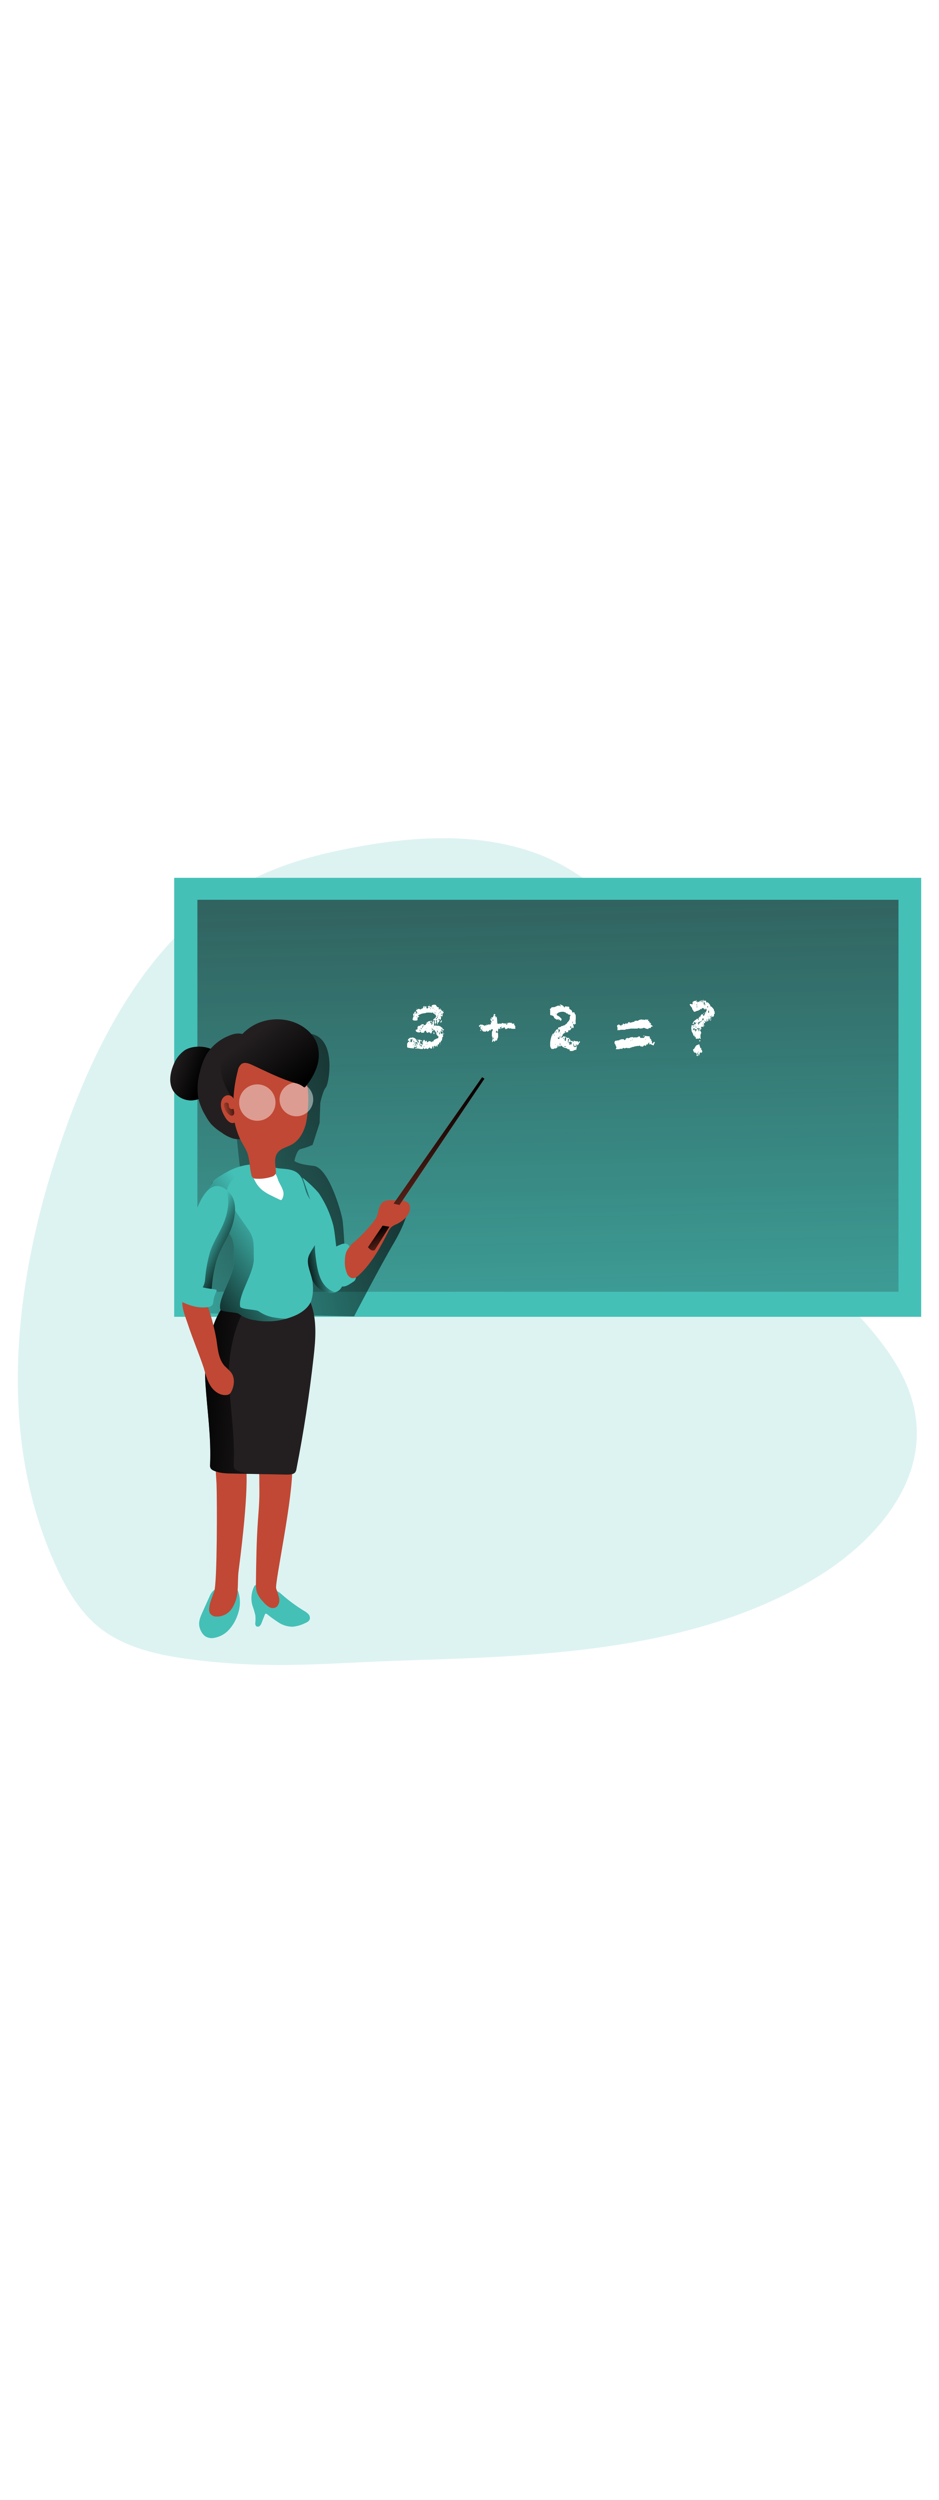 <svg id="_0342_teacher" xmlns="http://www.w3.org/2000/svg" xmlns:xlink="http://www.w3.org/1999/xlink" viewBox="0 0 500 500" data-imageid="teacher-12" imageName="Teacher" class="illustrations_image" style="width: 188px;"><defs><style>.cls-1_teacher-12{fill:url(#linear-gradient);}.cls-1_teacher-12,.cls-2_teacher-12,.cls-3_teacher-12,.cls-4_teacher-12,.cls-5_teacher-12,.cls-6_teacher-12,.cls-7_teacher-12,.cls-8_teacher-12,.cls-9_teacher-12,.cls-10_teacher-12,.cls-11_teacher-12,.cls-12_teacher-12,.cls-13_teacher-12,.cls-14_teacher-12,.cls-15_teacher-12,.cls-16_teacher-12,.cls-17_teacher-12,.cls-18_teacher-12,.cls-19_teacher-12,.cls-20_teacher-12{stroke-width:0px;}.cls-2_teacher-12{opacity:.18;}.cls-2_teacher-12,.cls-8_teacher-12{isolation:isolate;}.cls-2_teacher-12,.cls-20_teacher-12{fill:#68e1fd;}.cls-3_teacher-12{fill:url(#linear-gradient-11-teacher-12);}.cls-4_teacher-12{fill:url(#linear-gradient-12-teacher-12);}.cls-5_teacher-12{fill:url(#linear-gradient-13-teacher-12);}.cls-6_teacher-12{fill:url(#linear-gradient-10-teacher-12);}.cls-7_teacher-12{fill:url(#linear-gradient-14-teacher-12);}.cls-8_teacher-12{opacity:.46;}.cls-8_teacher-12,.cls-19_teacher-12{fill:#fff;}.cls-9_teacher-12{fill:url(#linear-gradient-4-teacher-12);}.cls-10_teacher-12{fill:url(#linear-gradient-2-teacher-12);}.cls-11_teacher-12{fill:url(#linear-gradient-3-teacher-12);}.cls-12_teacher-12{fill:url(#linear-gradient-8-teacher-12);}.cls-13_teacher-12{fill:url(#linear-gradient-9-teacher-12);}.cls-14_teacher-12{fill:url(#linear-gradient-7-teacher-12);}.cls-15_teacher-12{fill:url(#linear-gradient-5-teacher-12);}.cls-16_teacher-12{fill:url(#linear-gradient-6-teacher-12);}.cls-17_teacher-12{fill:#231f20;}.cls-18_teacher-12{fill:#c14834;}</style><linearGradient id="linear-gradient-teacher-12" x1="-1120.74" y1="2432.97" x2="-1114.04" y2="2640.85" gradientTransform="translate(1289 3047.03) scale(1 -1)" gradientUnits="userSpaceOnUse"><stop offset="0" stop-color="#000"/><stop offset="1" stop-color="#000" stop-opacity="0"/></linearGradient><linearGradient id="linear-gradient-2-teacher-12" x1="-992.49" y1="2636.41" x2="-1004.22" y2="3236.58" gradientTransform="translate(1289 3047.03) scale(1 -1)" gradientUnits="userSpaceOnUse"><stop offset="0" stop-color="#231f20" stop-opacity="0"/><stop offset="1" stop-color="#231f20"/></linearGradient><linearGradient id="linear-gradient-3-teacher-12" x1="-968.95" y1="2859.54" x2="-1213.92" y2="2808.15" gradientTransform="translate(1269.29 3043.64) scale(1 -1)" xlink:href="#linear-gradient-teacher-12"/><linearGradient id="linear-gradient-4-teacher-12" x1="-1167.79" y1="2722.26" x2="-1120.06" y2="2719.65" gradientTransform="translate(1269.29 3043.64) scale(1 -1)" xlink:href="#linear-gradient-teacher-12"/><linearGradient id="linear-gradient-5-teacher-12" x1="-1112.34" y1="2766.44" x2="-1105.06" y2="2766.04" gradientTransform="translate(1269.29 3043.64) scale(1 -1)" xlink:href="#linear-gradient-teacher-12"/><linearGradient id="linear-gradient-6-teacher-12" x1="-1137.28" y1="2767.09" x2="-1115.2" y2="2765.88" gradientTransform="translate(1269.29 3043.64) scale(1 -1)" xlink:href="#linear-gradient-teacher-12"/><linearGradient id="linear-gradient-7-teacher-12" x1="-1110.91" y1="2800.85" x2="-1094.69" y2="2804.13" gradientTransform="translate(1269.29 3043.64) scale(1 -1)" xlink:href="#linear-gradient-teacher-12"/><linearGradient id="linear-gradient-8-teacher-12" x1="-1176.04" y1="2764.74" x2="-1122.85" y2="2803.6" gradientTransform="translate(1269.29 3043.64) scale(1 -1)" xlink:href="#linear-gradient-teacher-12"/><linearGradient id="linear-gradient-9-teacher-12" x1="-1161.36" y1="2886.16" x2="-1178.59" y2="2892.59" gradientTransform="translate(1269.29 3043.64) scale(1 -1)" xlink:href="#linear-gradient-teacher-12"/><linearGradient id="linear-gradient-10-teacher-12" x1="-1113.83" y1="2877.06" x2="-1136.18" y2="2906.95" gradientTransform="translate(1269.29 3043.64) scale(1 -1)" xlink:href="#linear-gradient-teacher-12"/><linearGradient id="linear-gradient-11-teacher-12" x1="-1141.59" y1="2869.76" x2="-1151.14" y2="2867.76" gradientTransform="translate(1269.29 3043.64) scale(1 -1)" xlink:href="#linear-gradient-teacher-12"/><linearGradient id="linear-gradient-12-teacher-12" x1="-1143.92" y1="2790.89" x2="-1160.59" y2="2798.77" gradientTransform="translate(1269.29 3043.64) scale(1 -1)" xlink:href="#linear-gradient-teacher-12"/><linearGradient id="linear-gradient-13-teacher-12" x1="-1063.71" y1="2871.32" x2="-1023.85" y2="2794.21" xlink:href="#linear-gradient-teacher-12"/><linearGradient id="linear-gradient-14-teacher-12" x1="-1069.51" y1="2804.21" x2="-1059.96" y2="2785.75" gradientTransform="translate(1269.29 3043.64) scale(1 -1)" xlink:href="#linear-gradient-teacher-12"/></defs><g id="background_teacher-12"><path class="cls-2_teacher-12 targetColor" d="M217.66,468.26c73.63-2.22,150.76-5.39,214.4-42.43,30.24-17.6,58.32-47.41,56.01-82.31-2.28-34.51-32.21-59.37-55.77-84.71-34.23-37.01-58.12-82.36-69.3-131.51-8.53-37.81-40.94-74.87-77.32-88.23-30.81-11.31-64.96-9.25-97.21-3.2-17.76,3.34-35.42,7.89-51.7,15.73-52.37,25.23-83.04,80.76-102.43,135.56-26.45,74.74-37.52,159.98-4.12,231.95,5.33,11.49,11.93,22.73,21.65,30.93,14.69,12.22,34.51,15.95,53.51,18.21,42.28,4.92,69.74,1.3,112.27.03Z" style="fill: rgb(68, 192, 183);"/><ellipse class="cls-1_teacher-12" cx="173.58" cy="449.04" rx="113.58" ry="21.79"/></g><g id="board_teacher-12"><rect class="cls-20_teacher-12 targetColor" x="92.75" y="52.04" width="397.76" height="233.5" style="fill: rgb(68, 192, 183);"/><rect class="cls-10_teacher-12" x="105.11" y="63.73" width="373.32" height="208.49"/><path class="cls-19_teacher-12" d="M221.94,142.54c0-.4-.06-.79-.21-1.16-.14-.37-.3-.72-.49-1.07-.06-.17-.09-.36-.09-.54,0-.23-.1-.34-.31-.31v.41c0,.19.04.37.13.54.08.18.18.35.28.52.12.17.22.34.32.52.09.18.14.38.14.58h-1.06l-.26-.3s0,.05,0,.08v.08c0,.09.03.17.09.23s.09.15.09.23c0,.1-.03.2-.08.28-.04.08-.13.13-.22.13h-.62c-.15,0-.3-.04-.44-.09h-.31l-.49-.09c-.16-.04-.32-.07-.49-.09h-.32c-.12-.03-.24-.06-.35-.12l-.34-.14-.12-.08s0-.04,0-.06v-2.13l.26.14c.04-.09.07-.18.09-.27.01-.09.01-.18,0-.27.08-.18.15-.27.24-.3h.44c.06,0,.09-.09.09-.24.02-.17-.1-.32-.26-.35l-.52-.09h0c.01-.19.07-.37.17-.53.12-.18.26-.35.43-.49.16-.14.35-.26.54-.36.17-.1.36-.15.55-.15h.22l.3.12h.22v.89c-.14,0-.27-.03-.39-.1-.11-.05-.23-.08-.35-.09h-.12s0,.08-.13.13c-.06.05-.11.1-.15.17v.14l.28-.14v.52l-.28-.15v.15c0,.24,0,.4.1.45.08.06.17.11.27.13l.34.08c.13.05.24.16.27.3v-1.03c.14-.07.23-.2.26-.35.03-.14.03-.29,0-.44,0-.15,0-.31-.1-.48-.04-.15-.04-.3,0-.45,0-.08.08-.09.18,0l.32.13.39.15c.1.05.2.08.31.09.04,0,.07.04.09.08,0,0,.08.08.1.08s0-.21,0-.17c.04.08.09.15.14.22l.27.36c.09.12.21.22.35.28l.68.09c.24.01.47.01.71,0h.1c.08.01.15-.02.21-.08.07-.03.16-.03.23,0h.09c.06.05.09.12.09.19-.02.07-.02.14,0,.21h.26c.12-.01.23-.01.35,0,.1.01.19.04.28.09.1.07.15.18.13.3h-1.11c-.08,0-.12.06-.12.18l.12.22v.44c0,.32.18.49.4.53.18.02.34.09.48.21.05.08.09.17.1.27.03.09.03.18,0,.27h.26v-.9l.34-.12v-.34s.04.01.06,0c.03,0,.05,0,.08,0l-.24.12h-.19l-.14-.13-.15-.13c.17-.11.33-.25.46-.4.17-.16.22-.41.13-.63.04.02.08.04.12.08,0,0,.1.08.13.08l-.28-.12c.11,0,.22-.06.26-.17.05-.11.17-.17.28-.15.17,0,.31.13.43.41.1.2.13.43.09.64.11-.17.26-.31.43-.43.16-.11.34-.17.53-.17v.81h.32c.17-.06.33-.16.44-.31.11-.16.3-.26.5-.24h.41c.11,0,.22.03.32.09,0,0,.08.09.09.22,0,.08.02.15.06.22h.08c.14,0,.27-.06.35-.18.09-.11.13-.26.13-.4.05.07.12.13.19.17.12,0,.17.1.17.13h.18l.19-.18c.02-.09.05-.18.1-.26l.15-.3c.15-.16.33-.29.53-.39l.57-.31.32-.13c.14-.04.27-.1.4-.15.1-.01.2-.04.3-.08.13-.04.24-.13.3-.26v-.26c0-.17,0-.3.08-.4v-.14l-.23-.08c-.07,0-.14-.04-.21-.08l-.18-.28s-.09-.17-.26-.35c-.1-.1-.19-.22-.26-.35-.03-.14-.03-.29,0-.44v-.44l-.27-.26c-.17-.15-.26-.24-.27-.3-.1-.11-.18-.22-.26-.35-.08-.11-.15-.23-.22-.35-.1-.12-.17-.17-.21-.14-.1.02-.21.02-.31,0v.54h-.08s-.04.01-.06,0l-.17-.09c-.07-.01-.14-.01-.21,0h-.1c-.1,0-.15,0-.15.14,0,.07,0,.15,0,.22,0,.08.04.16.09.22v.15l-.27.27-.28.27.15.3h-.34c-.08,0-.1,0-.1-.15-.02-.05-.02-.11,0-.17l.09-.13c-.11.04-.23.04-.34,0-.1-.03-.2-.08-.28-.15-.1-.06-.18-.14-.24-.23-.05-.07-.09-.13-.13-.21-.02.19-.14.36-.32.44-.17.1-.36.15-.55.15-.12,0-.18,0-.18-.12,0-.07-.03-.13-.08-.18l-.14-.08h-.14v-.12c0-.06,0-.12,0-.18v-.08s0-.06,0-.09c0-.08,0-.15,0-.23-.18-.01-.36-.01-.54,0-.2.04-.36.17-.44.36,0,.08-.03.16-.06.23v.21c-.18.15-.41.24-.64.24h-.71c-.17.01-.32-.07-.4-.22-.08-.15-.14-.32-.22-.52-.1.18-.22.34-.36.49-.16.08-.34.11-.52.09-.39-.01-.77-.1-1.12-.27-.36-.12-.59-.45-.59-.82v-.32l.14-.08h.18l.3-.06c.09-.02.18-.05.26-.09.04-.08.06-.17.06-.26,0-.11,0-.21,0-.32.02-.13.02-.27,0-.4.02-.14.02-.28,0-.41.25-.03.45-.23.48-.48.14.02.28.02.43,0,.12.02.25.02.37,0,.13,0,.23-.12.34-.28.07-.11.12-.24.14-.37l.26.26c.1-.01.17-.11.15-.2,0-.02-.01-.05-.02-.07-.06-.13,0-.23.17-.31,0,.07.04.13.11.14,0,0,.02,0,.03,0h.13c.06,0,.1-.08.13-.08h.12c.19-.01.37.09.46.26.08.16.24.26.41.26.14-.01.28-.04.41-.09.14-.03.27-.12.35-.24,0-.06,0-.12,0-.18l.08-.26h.28c0-.08.05-.15.13-.15,0,0,.02,0,.03,0v-.14c.15-.5.55-.88,1.06-1.01.5-.11,1.02-.17,1.53-.17h.55c-.12.1-.24.19-.37.27l-.36.28h-.14v-.22h-.48c-.02.07-.04.14-.06.21,0,.08,0,.15,0,.23l.17.17.13.13s.1.01.14,0l.15-.09c.14-.04.29-.07.44-.08.15-.01.29-.04.44-.08-.04-.13-.04-.27,0-.4.03-.09.09-.17.15-.23.05-.06.11-.11.18-.15.05-.02.09-.07.09-.13h0c-.03-.07-.06-.14-.1-.21-.05-.06-.09-.12-.12-.19,0-.04,0-.08,0-.12,0-.03,0-.07,0-.1,0,0,.06-.13.18-.22.13-.11.27-.21.41-.3l.41-.3c.1-.06.19-.15.24-.26l.09-.23c.03-.08.06-.17.09-.24.06-.02.1-.06.14-.1l.14-.14v-.08h-.34v-.45c.01-.16-.05-.32-.18-.43.01.02.01.05,0,.08v.06h-.12c-.19,0-.3-.08-.31-.26,0-.14-.08-.27-.21-.32h-.36c-.13-.03-.23-.14-.26-.27-.02-.14-.12-.26-.26-.31-.11,0-.23.03-.32.09-.1.06-.22.09-.34.09h-.14c-.09-.05-.19-.09-.3-.12-.1-.01-.2-.01-.3,0h-1.82l-.13.09s-.09.05-.13.09c-.57.12-1.03.19-1.4.23-.44.05-.87.16-1.29.31,0,0-.06,0-.12.08l-.06.08h-.12l-.18.08c-.06.04-.13.07-.21.08-.1,0-.15,0-.15.06-.17.08-.33.18-.48.3-.19.14-.3.24-.3.3v.14h.39c.15,0,.23,0,.23.22,0,.09-.05.17-.13.21-.09.07-.19.13-.28.18-.1.06-.2.11-.31.14-.1,0-.15.09-.15.13v.55c0,.14,0,.28,0,.41-.02.16-.05.31-.09.46l-.75.1c-.23.02-.46.02-.68,0-.29.01-.57-.05-.82-.18-.21-.12-.31-.39-.31-.8h0s.06,0,.12-.08l.14-.14c0-.13,0-.26,0-.39,0-.21.08-.34.09-.39l.15-.1v-.22c0-.14-.03-.27-.08-.4-.05-.15-.08-.31-.08-.48h0c.03-.11.06-.22.08-.34,0-.14,0-.23.08-.24h.22c.12,0,.18,0,.18-.08.07-.11.1-.23.09-.36,0-.13.02-.26.09-.37.1-.07.22-.11.34-.13.11-.03.22-.03.32,0,.09.02.17.09.18.18.03.1.05.2.06.3-.01.09-.01.18,0,.27,0,.09.13.13.28.13s.18-.08.18-.26v-.28c0-.12-.03-.24-.09-.35-.06-.08-.13-.15-.22-.21-.08-.04-.16-.1-.22-.17-.06-.06-.1-.15-.09-.23,0-.08,0-.17.22-.27.15-.12.32-.23.49-.32.18-.09.36-.17.54-.24.11-.05.23-.09.35-.12.12,0,.24.06.3.17.08.11.2.17.34.17h.1s.05,0,.08,0c.11-.06.21-.13.31-.21l.27-.19h.24c.07.05.14.11.19.18v-.44c.14.02.27-.04.35-.15.07-.12.12-.25.14-.39,0-.15.04-.27.12-.39.04-.11.15-.18.27-.17h.24c.08,0,.13,0,.13.13-.02.1-.06.21-.12.3l-.14.28v.08h0c.12,0,.23-.03.31-.12.05-.07.1-.15.14-.23,0-.09,0-.17.09-.24.02-.06.08-.1.14-.1h.26l.3.12c-.06.07-.1.15-.13.23,0,.08,0,.16,0,.24.01.15.06.29.15.41.08.14.22.23.39.24,0,0,.12-.12.28-.35.08-.15.19-.28.31-.39l-.44-.4.4-.22c.1-.05.21-.08.32-.08h.12v.08s.05,0,.08,0h.3c.14.07.26.18.35.31.1.12.13.28.09.43.27,0,.4-.19.4-.41,0-.21.05-.43.14-.62.12-.12.27-.21.43-.26.16-.07.32-.12.49-.14h.75c.25-.03.5.09.64.3,0,.04,0,.09,0,.13.04.05.07.1.09.15l.15.08h.1v.3c.04.08.12.15.21.18l.35.13.35.09h.23c.02.15.02.31,0,.46-.05.13-.08.27-.08.41,0,.19.12.3.36.3h.12l-.18-.26.36-.13c.13-.04.25-.1.36-.17v.15c0,.13-.04.25-.13.35-.08.08-.13.19-.13.31h.08c.06-.05.13-.1.21-.13.08-.04.14-.1.19-.17h.15c-.01.1-.01.21,0,.31.02.11.05.21.09.31.08.17.13.22.18.13s.13-.08.26,0,0,0,.13.15c.04.07.08.14.13.21.08.08.17.16.26.23.12.12.18.19.18.24l-.08.18-.08.22-.13.09c-.05.01-.1.01-.15,0-.08,0-.12.05-.12.15,0,.07,0,.15,0,.22v.24c-.01.2-.01.4,0,.59v.17h0c.01.07.01.14,0,.21h-.4c-.08-.02-.17-.02-.26,0-.1,0-.15.09-.17.3s0,.4,0,.63c-.02.22-.07.44-.15.64-.06.19-.24.31-.44.3-.14,0-.21-.06-.18-.17,0-.09,0-.18,0-.27h-.52v.58h.24c.13,0,.19,0,.19.14,0,.07,0,.14,0,.21,0,.08-.03.16-.06.23-.05.05-.09.1-.12.15l-.06.1c-.04.07-.07.14-.08.22,0,.08-.03.15-.08.22h-.22c-.08-.05-.17-.08-.26-.09v.95c.01.06.01.12,0,.18,0,.06-.06.1-.09.1-.13-.13-.22-.3-.26-.49-.05-.21-.08-.43-.08-.64v-1.13c0-.15,0-.1-.14-.1h-.41v.4c0,.14.03.27.08.4l.14.15v.28c-.06.06-.14.11-.22.13h-.18c.12.31.18.64.18.98h-.26v-.7l-.36.26v-.4c-.03-.14-.03-.29,0-.44.04-.12.07-.24.06-.36v-.15c-.01-.14-.04-.27-.08-.4-.01-.09-.01-.17,0-.26l-.08-.08h0s-.05,0-.08,0l-.08.08c-.07,0-.13.04-.14.11,0,0,0,.02,0,.03v3.03h.14c.07-.04.13-.08.19-.13,0,0,.1-.1.1-.13h.12l.49.08.61.08h.76c.15.07.31.12.48.17l.4.13c.15.11.3.22.44.35.15.12.3.25.44.39h.12l.14.08c.13.1.17.18.13.26-.03.14-.03.29,0,.44h.48l-.18-.12c.11.05.22.12.31.21.12.08.19.21.19.35h-.15c-.05-.02-.11-.02-.17,0-.13,0-.18.12-.18.27v.27h-.12l-.4-.84h-.12c-.14,0-.28.05-.37.15-.11.09-.19.2-.24.32.07-.02.15-.02.22,0,.07-.02.15-.02.22,0,0,0,.08,0,.17.17.1.12.19.25.27.39.1.14.19.28.27.41.06.07.1.16.13.24h0c-.06.05-.12.09-.19.13-.08.03-.15.09-.21.15v.15c.07.07.14.15.21.23.05.08.12.15.19.21.09-.07.15-.17.15-.28,0-.13.08-.19.18-.19h0s.08.03.12.06c0,.03,0,.05,0,.08,0,.09-.03.19-.09.26l-.21.13c-.07.03-.14.08-.19.14-.07.06-.1.15-.1.24v.37l.08.22.08.22s-.08.13-.22.18l-.22.08-.26,1.71c0,.09-.09.17-.26.22-.17.05-.29.19-.32.36-.07.13-.1.28-.1.43,0,.21-.1.3-.31.27v-.26c-.13.07-.25.16-.35.27-.06.09-.1.18-.13.28-.02.1-.04.19-.06.28-.03.11-.09.22-.18.3-.05.04-.1.06-.15.08h-.14c-.22.13-.36.36-.35.62.02.24-.06.47-.21.66-.08-.06-.15-.13-.22-.21-.07-.07-.1-.17-.1-.27v-.08h.09c.05-.01.09-.06.09-.12h-.44l-.4.88c0-.12,0-.27-.09-.45-.03-.17-.18-.29-.35-.27-.18,0-.27,0-.28.22-.02.15-.02.3,0,.45.02.15.02.3,0,.45,0,.15-.1.22-.27.22s0-.17,0-.37c0-.13-.02-.26-.06-.39,0-.19-.1-.3-.24-.3-.13-.02-.25.06-.28.18-.04.14-.07.27-.09.41-.03.14-.06.27-.1.4-.06.12-.2.2-.34.18-.26,0-.51-.11-.67-.31-.19-.21-.34-.31-.46-.31-.03,0-.05,0-.08,0,0,.08,0,.15,0,.23,0,.13,0,.22-.09.23s-.09,0-.14,0h-.15s-.09.03-.1.08c-.02.11-.02.22,0,.34-.21-.02-.41-.07-.61-.13-.27-.09-.44-.18-.49-.28l-.55.22.15.15h-.34c-.22,0-.35,0-.4-.12-.06-.08-.09-.16-.1-.26l-.08-.26s-.13-.1-.3-.1c.02.12.05.23.08.35,0,.21,0,.32-.18.35-.06-.01-.11-.01-.17,0-.05.04-.1.07-.17.08-.35,0-.71-.03-1.06-.09l-1.1-.21h-.13s-.09,0-.13,0c-.17-.03-.34-.03-.52,0h-.5l-.21-.12c-.09-.05-.14-.14-.13-.24h.82ZM217.74,139.62h0v.09s.14-.13,0-.13v.04ZM218.32,139.44c-.08,0-.1,0-.1.15s0,.17.1.17.08,0,.08-.17-.03-.19-.08-.19v.04ZM219.61,141.29v-.14c.02-.05.02-.11,0-.17l-.13-.13.13.44ZM219.75,142.43h.4v-.14h-.4v.14ZM220.15,139.85v-.15h-.14l.14.15ZM220.15,140.43c-.08,0-.1,0-.1.14s0,.15.1.15.12,0,.12-.15-.08-.15-.15-.15h.04ZM220.15,139.44h.14l.21-.09.21-.09s-.08,0-.13-.17c-.05-.08-.09-.15-.13-.23l-.08-.14-.08-.15h-.14v.88ZM220.29,140.83c-.06,0-.1,0-.1.14s0,.15.1.15.12,0,.12-.15-.08-.15-.15-.15h.04ZM220.29,126.1h.18c0-.12-.07-.24-.18-.3v.3ZM220.67,140.97c.04.08.09.15.14.22l.14.19.24-.13c-.04-.07-.09-.13-.15-.18-.06-.08-.12-.12-.14-.12h-.23ZM220.67,124.22c0,.09,0,.17,0,.26,0,.09.05.17.13.22.09,0,.14-.09.14-.14h0s0-.12-.13-.15c-.02-.06-.04-.12-.08-.18h-.06ZM220.67,125.43s0,.08,0,.12l.08.14h.14l-.14-.58c-.06.04-.1.11-.12.18v.14h.04ZM221.2,123.86c0,.12.05.24.14.31.09.08.2.13.32.13v-.08h0c-.02-.1-.06-.21-.12-.3-.08-.14-.12-.24-.14-.28s-.21.03-.21.22ZM221.2,142.54c.08,0,.12,0,.12.18s0,.18-.12.18-.08,0-.08-.18.08-.18.08-.18ZM221.34,139.54c0,.13.04.25.12.35l.23.31c.08.09.15.19.21.3.05.11.05.25,0,.36.18-.02.33-.12.44-.26,0-.09,0-.27-.13-.53-.03-.15-.08-.3-.13-.45-.08-.14-.23-.23-.39-.24l-.35-.09v.26ZM221.63,138.25c-.02.08-.02.16,0,.23.03.04.08.07.13.09l.19.08c.09.03.17.1.22.18.11.15.17.34.17.53,0,.18.13.34.32.35.02,0,.05,0,.07,0h.08c.08-.12.12-.26.12-.4v-.44c0-.08-.18-.4-.53-.48-.23-.06-.47-.11-.71-.13h-.05ZM221.71,121.43l.26.1-.12.15c-.09,0-.14,0-.14-.15h0v-.1ZM221.71,126.07l.54-.14c-.02-.07-.07-.12-.14-.13h-.4v.27ZM222.11,121.98c-.08,0-.12,0-.12.13s0,.13.12.13.1,0,.1-.13.03-.12-.05-.12h-.05ZM222.21,141.54c.05.1.15.17.26.18v-.18h-.26ZM222.65,123.96s-.1,0-.1.14,0,.14.1.14.12,0,.12-.14.01-.13-.06-.13h-.05ZM223.13,140.18c0,.21.05.42.15.61.09.18.17.37.22.57h0l.08-.08c-.02-.09-.04-.17-.08-.26,0-.09,0-.19,0-.28,0-.1-.06-.21-.09-.34-.02-.11-.12-.2-.23-.21h-.05ZM223.5,139.67s-.06-.08-.18-.08-.18,0-.15.08c.05.05.11.08.18.08.07.04.17,0,.21-.06h-.05ZM223.39,133.32h.73v-.18c-.15,0-.3-.03-.44-.08-.14-.04-.25-.15-.3-.3v.55ZM223.64,141.36c-.08,0-.1,0-.1.15s0,.17.1.17.08,0,.08-.17.05-.14-.03-.14h-.05ZM223.76,140.07s-.08,0-.08.17,0,.17.08.17.1,0,.1-.17.01-.15-.09-.15h-.01ZM223.86,140.88h0c.03.11.06.22.08.34v.26c.05.04.11.06.17.08h.13s.21.21.17.26,0,.08.23.08c.01-.1.01-.21,0-.31-.05-.15-.12-.29-.21-.43-.08-.13-.17-.25-.27-.36-.07-.09-.18-.15-.3-.15v.24ZM224,131.86c0,.17.06.33.15.46.08.15.23.24.4.23,0-.17-.04-.33-.13-.48-.08-.13-.22-.21-.37-.22h-.05ZM224.26,122.1s-.1,0-.1.09,0,.08.1,0,.15-.04.05-.09h-.05ZM224.26,138.15h-.14v-.14l.14.14ZM224.78,120.87h-.3l.14-.15.15.15ZM224.6,139.24v.34s-.12,0-.12-.17.13-.17.21-.17h-.09ZM224.6,130.62v.17c0,.17,0,.14,0,.12.05-.02.08-.06.08-.12.03-.05.05-.11.04-.17h-.12ZM224.75,131.6c0,.13,0,.19.14.19h.15c.05-.19.11-.37.19-.54.08-.16.15-.32.21-.49l.14-.13.18-.13h-.14c-.19-.01-.38.09-.48.26-.08.14-.15.29-.22.44.01.22-.04.36-.06.4h-.12ZM225.27,141.15h0s0,.09,0,0,.14,0,.14-.08.06.08-.03.08h-.12ZM225.59,141.55c0,.17.06.33.18.44l.26-.26c-.04-.09-.12-.16-.22-.17h-.22ZM226.88,133.61c.08.05.08.12,0,.19-.12.12-.06,0-.06-.12s.15-.09.21-.08h-.14ZM226.99,129.09s.1,0,.1.14,0,.14-.1.14-.08,0-.08-.14.17-.14.22-.14h-.14ZM226.99,132.08s-.08,0-.08.18,0,.23.08.19,0-.09,0-.19c.08-.03.13-.1.14-.18h-.14ZM226.99,140.6s-.08,0-.08.13,0,.13.08.13.1,0,.1-.13.1-.13.04-.13h-.14ZM227.14,128.83c.08,0,.12,0,.12.13s0,.13-.12.13-.12,0-.12-.13.18-.13.26-.13h-.14ZM227.53,140.3s-.06,0-.06.15,0,.14.06.14.12,0,.12-.14.1-.15-.01-.15h-.1ZM228.01,129.53h.4v-.15h-.4v.15ZM228.41,120.97c.03.07.08.13.13.18l.13.15v-.81c-.09,0-.17.06-.19.14-.02.1-.02.2,0,.3l-.06.04ZM228.67,119.44l.3.3h-.04c-.12.01-.23-.05-.28-.15l.03-.14ZM229.11,129.63h0c0-.1,0-.15-.14-.15l-.15.15h.3ZM228.97,133.07v-.3l-.15.15.15.14ZM229.11,121.99c.07-.06.13-.14.18-.22.06-.06.1-.14.12-.22,0,0,0-.1-.14-.1h-.15v.54ZM229.4,132.3h0s0,.09,0,0,.08,0,.08,0c0,0,.12.04.06.04l-.14-.04ZM229.55,129.19c-.06,0-.1,0-.1.14s0,.15.1.15.12,0,.12-.15.1-.1.03-.1l-.14-.04ZM229.7,132.89c-.08,0-.12,0-.12.14s0,.14.12.14.1,0,.1-.14.1-.1.04-.1l-.14-.04ZM229.94,129.33c-.22,0-.32.13-.32.37v.54c.17,0,.26,0,.26-.15,0-.12.02-.24.06-.35h.15s0,.04,0,.06v.08h.3c.24-.32.06-.52-.31-.52l-.14-.04ZM229.84,131.91c-.08,0-.12,0-.12.13s0,.13.12.13.08,0,.08-.13.12-.1.06-.1l-.14-.03ZM229.92,132.31c0,.19.09.36.24.46.17.1.36.15.55.15,0-.27-.08-.44-.22-.5-.14-.06-.29-.09-.44-.09l-.14-.03ZM230.34,120.64c0,.23.09.34.26.34h.12c-.03-.08-.07-.15-.12-.22-.06-.08-.16-.13-.26-.12ZM230.72,121.41c-.24,0-.37.1-.37.3h.37v-.3ZM230.72,131.5h.14c.01-.1.01-.21,0-.31-.02-.1-.06-.19-.1-.28l-.04.59ZM230.72,134.42c0-.17.06-.26.22-.26,0,.13.02.25.09.36.05.1.17.13.35.08,0,.11-.03.21-.06.31-.03.13-.11.25-.23.31-.12-.1-.21-.24-.26-.4-.05-.11-.09-.24-.1-.36v-.04ZM230.98,133.61v.15c0,.15,0,.14,0,.14,0,0-.08,0-.08-.14s.03-.15.08-.15ZM231.08,128.65v-.08.08c0,.08,0,0,0,0,0,0,0,.04,0,0ZM231.08,123.34c-.01.08-.01.16,0,.24,0,.08.09.13.22.13h0l.09-.09s0-.06,0-.09c-.04-.09-.12-.16-.22-.17l-.09-.03ZM231.37,134.05s.1,0,.1.15,0,.14-.1.14-.12,0-.12-.14.04-.15.12-.15ZM231.52,121.99s-.08,0-.08.15,0,.15.08.1c.05-.03.08-.08.08-.14,0-.08-.03-.12-.09-.12h.01ZM231.85,134.46v.28s-.15,0-.15-.14.05-.14.15-.14h0ZM231.85,132.08s-.08,0-.08.06,0,.08.08,0,0,0,0-.08.04.01,0,.01h0ZM231.85,123.9c-.02.13.08.24.2.26.02,0,.04,0,.05,0v-.52c-.12-.04-.25.03-.29.15-.01.03-.01.07,0,.1h.04ZM231.85,120.43l.1-.12h-.1v.12ZM231.95,140.6h-.08s0,.1.08.08.08,0,.08-.08-.03,0-.08,0h0ZM232.07,130.29c0,.08-.04.08-.12,0-.12-.12,0,0,.09,0s.06-.08.03-.04v.04ZM232.07,129.13s-.08,0-.08.14,0,.14.08.14.14-.06.14-.14-.06-.14-.14-.14ZM232.39,122.4c-.14,0-.26.09-.32.22h.32v-.22ZM232.07,127c0,.19.08.3.24.3s.1-.09.22-.27c.07-.12.16-.23.26-.32l-.14-.06h-.22c-.1,0-.2.06-.26.14-.05.05-.08.11-.1.18v.04ZM232.65,123.28s-.08,0-.08.08,0,.09.08,0,.08,0,.08,0c0,0-.03-.14-.08-.14v.06ZM232.65,131.83s-.08,0-.08.14,0,.14.08.14.1,0,.1-.14.04-.18-.1-.18v.04ZM232.65,126.31l.14.15h.08c.12,0,.21-.09.22-.21,0-.09,0-.18,0-.27h-.3c-.12,0-.17.08-.17.21l.03.12ZM232.65,133.37c0,.06,0,.13,0,.19.02.1.06.19.1.28l.12.1c.06.09.09.2.09.31,0,.09.08.13.27.13,0-.21-.04-.42-.1-.62-.06-.18-.15-.36-.26-.52h0s-.05,0-.08,0l-.1.08-.04.04ZM232.79,134.94v-.13s-.07.01-.08.05c0,0,0,.02,0,.03,0,0,0,.06.09.06s-.01-.01-.01-.05v.04ZM232.91,125.61h.27c.09,0,.16-.06.21-.13-.08-.08-.18-.13-.3-.14h-.18v.27ZM233.35,124.85c-.01.06-.01.12,0,.18,0,.08.08.12.13.12v-.3h-.13ZM233.67,121.34c0-.08,0-.12-.18-.12s-.15,0-.1.12c.04.02.09.02.13,0,.05,0,.11,0,.15-.04v.04ZM233.39,124.3h.32c0-.09-.05-.16-.13-.19l-.19-.09v.28ZM233.39,126.46h.14v-.15l-.14.15ZM233.53,128.14h-.08s0,.09.08.09.1-.13,0-.13v.04ZM233.53,132.49s-.08,0-.08.09,0,.09.08.09c.03,0,.07-.01.08-.05,0,0,0-.02,0-.03,0,0-.03-.12-.08-.14v.04ZM233.78,134.64c0,.15.03.3.1.44.07.14.07.3,0,.44.1-.08.18-.2.22-.32.05-.11.09-.22.12-.34,0-.14-.04-.27-.12-.39-.07-.12-.09-.25-.06-.39-.17.12-.26.31-.26.52v.04ZM234.08,123.57c-.08,0-.12.05-.12.15,0,.12,0,.17.12.17s.14,0,.14-.17-.05-.19-.14-.19v.04ZM234.26,141.19q.06,0,0,.1c-.06.1-.12,0-.12,0,0,0,.04-.17.12-.14v.04ZM234.33,123.15c-.01.15.06.28.19.35.13.06.26.1.4.13v-.08h0s-.08-.27-.21-.28c-.12-.08-.25-.15-.39-.21v.09ZM234.52,140.25s.1,0,.1.14,0,.15-.1.15-.12,0-.12-.15.04-.23.12-.23v.09ZM234.52,128.92c0-.27.13-.5.19-.71s.26-.32.61-.32c-.02.51-.26.98-.66,1.29l-.14-.15v-.1ZM234.62,133.66v.77c.02.25.11.49.26.7h0s.05,0,.08,0c0,0,.08,0,.15-.14s.26-.18.26-.18c.08-.02.16-.02.23,0,.14,0,.21,0,.21-.09v-.08h0c.03-.29-.13-.57-.4-.68-.23-.2-.5-.35-.79-.44v.14ZM234.62,125.93c.1,0,.19-.07.22-.17.05-.08.07-.18.08-.27h-.3v.44ZM234.76,138.99s-.1.03-.1.08c0,0,0,.02,0,.03,0,.08,0,.12.1.12s.08,0,.08-.12.01-.17-.04-.17l-.04.06ZM234.76,124.48c0,.13.08.24.21.26h.39v-.28h-.14c-.08,0-.16-.03-.23-.06-.07-.02-.13-.05-.18-.09,0,.03,0,.05,0,.08l-.04.1ZM235.06,135.54h-.08s0,.08.08,0,.08,0,.08-.08-.03.01-.08.01v.06ZM235.21,134.53v.14l-.15-.14h.15ZM235.36,124.88c-.08,0-.12,0-.12.14s0,.15.12.15.1,0,.1-.15-.03-.21-.09-.21v.06ZM235.79,135.29s-.08,0-.08.13,0,.13.08.13.1,0,.1-.13-.03-.19-.1-.19v.06ZM236.05,122.65c.06,0,.1,0,.1.14s0,.15-.1.15-.08,0-.08-.15.03-.21.08-.21v.06ZM236.34,124.48h-.09s0-.08.09-.08.03-.04,0,.01v.06Z"/><path class="cls-19_teacher-12" d="M262.03,138.8c-.01-.13.03-.26.12-.36.07-.08.11-.19.1-.3,0-.14-.02-.29-.06-.43-.05-.12-.08-.25-.08-.37v-.3c.02-.06.04-.12.08-.17.03-.05.05-.1.06-.15-.04-.07-.09-.14-.14-.21-.08-.09-.13-.13-.18-.13s0-.27,0-.52v-1.31c0-.29.05-.57.14-.84.05-.16.12-.31.22-.44.11-.14.16-.3.15-.48,0-.14-.1-.22-.3-.22l-.14.08h-.19c-.19.01-.37.08-.53.19-.04.07-.04.15,0,.22,0,.06,0,.13,0,.19,0,0,0,.09-.19.09s-.09-.06-.18-.22-.18-.23-.23-.24h-.1c0,.12,0,.23-.09.36-.03.11-.08.22-.13.32h-.09c-.05-.03-.11-.03-.17,0,0,0-.08,0-.17.14s-.14.14-.15.14h-.15c-.12-.04-.23-.11-.32-.19-.15-.14-.23-.22-.23-.24h-.08c-.12,0-.18.08-.19.24,0,.13-.1.25-.23.26-.01,0-.03,0-.04,0h-.12s-.06,0-.13-.1-.1-.12-.13-.12c-.07.02-.13.06-.18.12-.08.08-.13.1-.18.1h0c-.15-.04-.3-.11-.44-.19l-.52-.28-.14-.14c.1,0,.14-.08.14-.22s-.12-.27-.36-.44h0c-.09,0-.17,0-.22.21-.04.09-.07.18-.08.27l.06.08c.06.08,0,0,0,0v.08s.01.05,0,.08c0,0-.06,0-.06.06h0c-.11,0-.21-.02-.31-.06l-.31-.15c0-.12.1-.17.31-.15.15,0,.23-.08.23-.24.01-.22-.05-.44-.18-.62-.12-.14-.19-.33-.18-.52,0-.09,0-.18,0-.27,0-.13.08-.19.21-.17v.48l.09-.1s.01-.08,0-.12v-.1c0-.08,0-.16,0-.24,0-.08-.03-.16-.06-.23-.15.04-.29.12-.41.22-.13.08-.23.21-.27.36-.11-.13-.18-.28-.21-.45-.04-.15-.04-.31,0-.46,0,0,0-.09.09-.14.05-.04.1-.07.17-.08l.22.22c.06-.02.1-.07.1-.13v-.19c-.01-.06-.01-.13,0-.19,0,0,.1-.06.26-.06h.06l.08.1s.09.07.14.08c.04.02.08.02.12,0,.09,0,.17-.05.22-.12h.08c.14.02.28.07.4.15l.44.22c.15.02.3.06.44.12,0,0,.06.08,0,.12,0,.04,0,.08,0,.12,0,0,0,.06.14.09,0-.3.17-.44.48-.44.08-.02.17-.02.26,0,.07.02.15.02.22,0h.22v-.12c-.04-.08-.06-.17-.08-.26,0-.08-.03-.15-.06-.22v-.1h.14c.06.1.09.22.09.34,0,.14.08.22.21.22.14,0,.27-.06.35-.17.1-.12.26-.18.41-.17.11-.02.22.03.3.12.06.07.16.11.26.1.01-.07.01-.15,0-.22,0-.06,0-.1.14-.1h.08l.13.13s.1.09.13.09h-.15c.09-.09.17-.19.22-.31,0-.1,0-.21,0-.31,0-.08,0-.16,0-.24,0,0-.1-.12-.22-.17,0-.06.06-.1.12-.1h.41c.06-.01.1-.07.09-.13-.01-.09-.04-.17-.08-.24,0-.13-.1-.26-.17-.39-.05-.12-.11-.24-.19-.35-.08-.1-.14-.14-.18-.14v-1.13c.14.04.22.18.18.32,0,0,0,0,0,0-.04.13.02.27.14.34.17,0,.26,0,.26-.19.03-.12.03-.25,0-.37-.04-.16-.11-.3-.22-.43h.14c.09-.01.19-.01.28,0,.08.02.16.02.23,0,.19,0,.34-.15.4-.44.04-.23.16-.44.34-.59v-.82c.07.07.16.1.26.1h.1c.1,0,.09-.06.12,0,.1.05.19.11.27.19.1.09.16.22.17.35-.13-.01-.26.01-.37.06,0,0-.06.13-.06.31v.22l.32-.22h.08s0,.06,0,.09v.18c0,.07,0,.15,0,.22h.36c.19,0,.32.27.39.67.06.43.11.86.13,1.29.02.43.06.86.13,1.29,0,.37.18.57.39.57s.19,0,.22-.12h.8l.12-.08h.14l.24.23c.07.07.14.16.19.24-.12-.16-.08-.39.08-.5.01,0,.02-.02.04-.02.15-.12.34-.2.54-.21h.26s.09,0,.12.15c0,.08,0,.16,0,.24.14,0,.22-.09.23-.18,0-.1.07-.19.17-.22.11.2.32.32.54.32.2,0,.4-.06.57-.18.16-.12.36-.18.57-.18h.3l.08.18h.14s.05,0,.08,0v-.4c.07.08.18.11.28.1.19.02.38.02.57,0,.19.02.38.02.57,0-.03.03-.05.07-.06.12-.02.04-.05.07-.08.1v.08c.11,0,.21-.06.23-.17,0-.1.12-.15.35-.15.03.08.03.17,0,.24-.03.08-.03.17,0,.26.11-.01.22-.01.32,0,.11.04.22.06.34.06.12,0,.19,0,.22-.08s.08-.08.18-.08c.03,0,.05,0,.08,0v.12h0l.15.12s.1.08.1.1l-.1.22-.08.18-.08.19h.62c0,.09-.02.18-.06.26-.05.07-.08.16-.08.24h0c.08.05.17.08.26.09.09,0,.17.06.22.13h-.13l-.13.1v.45c0,.18.08.3.09.35v.21s-.08.08-.24.1h-1.79c-.07-.03-.13-.08-.18-.14-.05-.06-.12-.1-.19-.1h-.14c-.06.01-.12.01-.18,0l-.13.09s-.09,0-.13,0h.09c-.21.01-.42-.04-.61-.14-.14-.09-.29-.13-.45-.14v.14c-.25-.04-.48.13-.52.38,0,.05,0,.09,0,.14h0l-.17-.15c-.09,0-.14-.1-.17-.1s-.09,0-.13.1c-.02.06-.05.11-.09.15-.13.03-.27-.02-.35-.13-.06-.11-.11-.24-.14-.36-.03-.13-.08-.26-.13-.39-.03-.11-.14-.19-.26-.18h-.09c0,.06,0,.12,0,.18,0,.1.06.15.09.15h-.14c-.08-.01-.15-.04-.22-.09-.06-.05-.14-.09-.22-.1l-.22.55c0-.12-.1-.19-.17-.22-.08-.01-.16-.01-.23,0-.19,0-.38.05-.54.14-.15.1-.24.27-.23.45l-.08-.08v-.08c0-.23.12-.44.31-.57.19-.14.35-.32.46-.53,0,0,0-.08-.12-.14h-.1c-.04.07-.1.14-.17.19l-.17.17h-.32c-.08.04-.14.13-.14.22,0,.1,0,.21,0,.31.02.1.02.2,0,.3,0,.09-.12.13-.26.13s-.14,0-.14-.15,0-.14-.15-.14c-.15,0-.27.1-.31.24-.06.19-.11.37-.14.57,0,.21-.06.43-.09.63,0,.15-.06.3-.15.43-.03.01-.07.01-.1,0-.03,0-.05,0-.08,0v-.54h-.28c-.24,0-.4.13-.44.26-.06.15-.08.31-.08.48h.35c.1,0,.13.12,0,.31.11-.04.22-.1.31-.17.09,0,.18-.13.27-.19.18.31.28.65.3,1.01,0,.37,0,.73,0,1.08v.58c-.11.14-.2.29-.26.45-.07.18-.13.37-.18.55l-.14.48c-.05.13-.09.19-.12.19h-.7c-.12,0-.19.13-.22.31,0,.15-.07.29-.18.39l-.44-.41c-.11-.13-.27-.22-.44-.24v.55c0,.1-.14.17-.45.22-.05-.16-.07-.33-.08-.5l.08-.05ZM256.3,130.44v-.08s-.09,0-.09.08c.03.01.06.01.09,0ZM256.15,131.36h.14v-.23h-.14v.23ZM256.66,132.26c.15,0,.22-.12.22-.36h-.22v.36ZM258.16,130.76l.1.12h.08l-.08-.22-.1.1ZM259.66,133.17c-.12.09-.19.23-.18.37h0c.09-.1.14-.23.14-.36h.04ZM262.11,127.74c0,.12,0,.18.13.18h.45c.08,0,.12-.06.12-.18-.01-.09-.06-.16-.14-.21-.07-.05-.15-.08-.23-.09h0l-.26.26-.06.04ZM262.25,137.41c.02.13.08.25.15.35.08.12.22.18.36.17v-.58c0-.22-.11-.43-.28-.55-.02.1-.02.21,0,.31-.05.17-.13.28-.23.28v.03ZM262.37,136.12h.06v-.03l-.06.03ZM262.8,125.71v.1c0,.1,0,.14,0,.12.03,0,.07-.01.08-.05,0,0,0-.02,0-.03-.02-.03-.05-.05-.08-.06v-.08ZM263.13,124.68h.08-.08ZM263.5,127.07h.1v-.08h-.1v.08ZM263.72,126.19c0,.12,0,.19.1.22l.26-.22h-.36ZM264.2,126.87h-.08s.01.07.05.08c0,0,.02,0,.03,0h0v-.08ZM264.3,133.38c.07-.03.12-.1.13-.18,0-.06,0-.12,0-.18h-.14v.36ZM264.52,129.26s-.08,0-.08.1,0,.12.08.12.08,0,.08-.12-.03-.09-.08-.09h0ZM264.99,136.78h0v.08s.01-.01.01-.06h-.01ZM268,131.19h-.08s0,.1.08.1c.01-.03.01-.06,0-.09h0ZM268.76,130.17v.26s.08,0,.08-.13.04-.12-.08-.12h0ZM269.35,132.22s-.08,0-.08.13,0,.12.08.12,0,0,0-.12.04-.12,0-.12h0ZM269.57,129.77v.22c0,.13,0,.18.13.18.15,0,.28-.09.35-.22.08-.12.12-.26.13-.4,0-.13-.09-.19-.26-.19h-.17c-.06.02-.11.05-.15.09l-.03.32ZM270.86,131.89s-.08,0-.08.13,0,.13.08.13.12,0,.12-.13-.09-.12-.17-.12h.05ZM273.05,130.87l.12-.12h-.12v.12Z"/><path class="cls-19_teacher-12" d="M303.33,143.92c.03-.1.03-.21,0-.31,0-.12-.05-.23-.14-.31l-.34-.09h-.44c-.06-.03-.11-.07-.14-.13-.12-.06-.23-.13-.34-.22l-.32-.24h-.24l-.41-.1-.4-.12c-.08,0-.16-.04-.22-.09-.31-.09-.59-.26-.82-.48-.23-.21-.48-.41-.75-.58h-.08c-.12,0-.21.09-.26.27l-.1.35c-.22-.05-.35-.14-.39-.27-.05-.14-.14-.27-.27-.35l-.08.08h-.08c-.04.11-.04.23,0,.34v.32c-.06.01-.13.01-.19,0-.07-.02-.13-.07-.17-.13-.05-.11-.05-.25,0-.36,0-.13,0-.21-.15-.26h-.06s-.07.01-.1,0v.98c-.18.05-.33.16-.45.3-.11.14-.26.23-.44.26h-.9c0,.06-.03.12-.06.17-.02.05-.05.09-.09.12h-.82c-.16-.01-.33-.05-.48-.12-.05-.07-.1-.14-.13-.22-.04-.09-.1-.18-.17-.26-.22-.36-.34-.78-.35-1.2v-1.29c0-.35.03-.7.09-1.04.06-.43.15-.86.26-1.29.12-.43.23-.84.36-1.29.11-.35.26-.68.43-1.01.12-.22.32-.39.55-.48.23-.09.42-.26.54-.48,0,0,.12-.15.21-.37.05-.14.1-.27.17-.4l.14-.18h.14c.07-.04.13-.1.18-.17.05-.04.09-.1.12-.15.03-.05.03-.11,0-.15-.01-.05-.01-.1,0-.14l.13-.13c.04-.05.1-.09.15-.13l.06.21h.19c.12,0,.15,0,.24-.18.09-.13.17-.27.23-.41.07-.13.13-.27.18-.41.04-.09.06-.18.08-.27h.39c.15-.01.3-.04.45-.08.14-.02.28-.09.39-.18.12-.08.19-.21.21-.35h.76c.01-.05.04-.1.06-.14.03-.07.07-.13.12-.18h.32c.1.02.21.02.31,0l.8-.62.55-.43c.09-.08.18-.15.28-.21,0-.06,0-.13,0-.19v-.17s.06-.08.18-.14l.26-.15s.06-.09.08-.14.04-.1.08-.14c.04-.07.09-.14.15-.19l.17-.14c0-.09.13-.27.24-.52l.19-.44v-.22c0-.13,0-.27,0-.4.01-.14.04-.28.06-.41v-.24c.01-.05.04-.1.08-.14.04-.05.06-.1.08-.15.06-.09.11-.18.14-.28.03-.07.06-.14.08-.22-.03,0-.05,0-.08,0-.03-.05-.09-.07-.14-.08-.2-.08-.41-.15-.62-.19l-.63-.17v-.4h-.31c-.1.04-.2.06-.31.08-.09-.09-.16-.19-.23-.3l-.21-.26-.67-.23-.64-.21h-.44c-.58,0-1.15.09-1.7.26-.56.15-1.05.5-1.37.99v.18c-.02.17.03.34.14.48l.66.32c.34.2.66.44.95.72.28.27.55.57.8.85,0,.04,0,.09,0,.13v.13c-.03.17-.1.33-.18.48-.13.24-.21.36-.26.36s-.21-.08-.26-.23c-.05-.14-.08-.28-.1-.43-.28.16-.6.23-.91.22,0-.17,0-.24.22-.24.11.02.2-.06.22-.16,0-.02,0-.04,0-.06v-.19c-.19.11-.39.2-.61.26-.21.06-.43.08-.64.08h-.36c0-.22-.08-.34-.22-.35-.15-.01-.29-.07-.4-.17-.25-.15-.44-.39-.53-.67-.08-.27-.23-.52-.43-.72-.11-.07-.22-.12-.35-.15l-.54-.17-.5-.14c-.14,0-.22-.1-.22-.15v-2.81c-.08-.03-.14-.1-.17-.18,0-.07,0-.15,0-.22.23.02.46-.08.61-.27l.39-.57h.82l.49-.08h.34l.19-.13c.06-.06.14-.11.23-.13.17-.1.36-.16.55-.18.18-.04.34-.14.44-.3h1.35v-.35s0-.14-.17-.31h.19c.44.14.88.31,1.29.53.43.23.75.62.9,1.08h.1c.13,0,.19-.09.22-.28,0-.16.14-.28.3-.27,0,0,0,0,0,0h.52c.11.02.22.05.32.09h.64c.12,0,.25.02.36.08.11.04.19.14.21.26.05.14.08.29.09.44.01.16.01.32,0,.48.31.12.6.29.86.5.28.18.5.45.61.77,0,.1,0,.2,0,.3,0,.09,0,.19,0,.28.12.02.24.02.36,0,.1-.05.22-.08.34-.08h.14l.28.09h.19v.52c.07.13.17.25.27.36.1.1.17.22.23.35.09.2.13.41.13.63v.72c.02.29.02.58,0,.88-.05.3-.08.61-.08.91v.79c0,.26.05.51.14.75-.11.11-.24.2-.37.27l-.39.24s-.14,0-.34-.19c-.11-.1-.23-.17-.36-.22,0,.06,0,.13,0,.19,0,.09,0,.19.06.31l.08.32c0,.07,0,.14,0,.21,0,.07.03.13.08.18.03.04.05.09.06.14v.3c0,.16-.02.33-.09.48-.07.12-.21.19-.35.18-.16.02-.31-.08-.35-.23,0-.17-.12-.24-.23-.24h0c0,.2-.05.39-.14.57l-.31.46c-.12.14-.22.3-.34.45-.11.17-.18.36-.21.57.02-.09.02-.17,0-.26-.03-.08-.07-.15-.12-.22h-.06c-.1,0-.21.02-.3.08-.12.06-.26.09-.4.08v.84l-.12.09c-.06.01-.12.01-.18,0-.11.03-.22.03-.34,0h-.32l-.26.22s-.1.02-.14,0c-.05-.04-.07-.09-.08-.15.05-.04.08-.09.1-.14.03-.06.07-.1.12-.14v-.24c-.1,0-.17,0-.22-.18h-.08c-.04.07-.09.12-.15.17-.06.05-.1.11-.14.17v.14c.01.06.04.13.08.18.03.06.05.12.06.18-.19.16-.4.31-.62.44l-.45.34c-.08.06-.16.1-.24.14l.18.15-.36.68c-.14.12-.26.27-.36.43l-.34.45c0,.1.17.12.37,0,.12-.07.26-.11.4-.13h.1c.06-.04.1-.1.12-.17.01-.06.03-.12.06-.17h.26l.08-.26h.12c.06-.02.12-.02.18,0h0c.08.19.28.31.49.3.18,0,.36.02.53.08.03.05.07.1.12.14l.14.14c.18.19.44.3.71.28h.75c-.01.06-.01.12,0,.18v.15s0,.05,0,.08c-.11.07-.23.13-.36.15-.13.03-.26.09-.37.17v1.71c0,.13.05.19.15.19.15,0,.08-.12.1-.35s.06-.49.12-.76c.04-.24.1-.48.19-.71.09-.21.21-.3.39-.27l.44.62c0,.1,0,.2,0,.3.01.11.11.19.22.18.1,0,.21-.02.3-.08.08-.03.17-.03.24,0,.18,0,.3,0,.35.13.07.09.13.2.17.31h.77c-.09-.02-.18-.06-.26-.12-.09-.04-.17-.1-.22-.18v-.08h0s.06-.07.08-.12c0,0,0-.08.06-.08.17.08.34.14.52.19.15.04.3.08.44.14.16.03.33.03.49,0h.54s.06,0,.14.08h.18c-.01.09-.01.19,0,.28.02.08.05.16.09.23h.22c.06-.04.12-.08.19-.1h0c0-.07-.03-.14-.06-.21-.04-.05-.06-.11-.08-.17h0v-.08h.18l.28.09h.19v.08c.03.23-.06.46-.23.62-.16.13-.3.27-.43.44v.18c-.02.15-.1.29-.22.39-.09.06-.2.09-.31.09h-.57l.41.4s.02.07,0,.09c-.04.02-.09.02-.13,0-.17,0-.28,0-.32-.15-.05-.1-.08-.2-.09-.31,0-.1,0-.21,0-.31-.03-.1-.12-.16-.22-.14,0,0-.09.08,0,.26.03.16.03.33,0,.49-.03.15-.14.27-.28.31-.17,0-.45,0-.86-.3v-.98s-.05,0-.08,0l-.06-.08-.1.18c0,.05,0,.1,0,.15-.03.22-.03.44,0,.66v.7h.08s0-.1.09-.18c0-.06,0-.12,0-.18.12.1.23.22.32.35.09.11.15.24.15.39.01.09-.02.17-.08.23,0,0-.08.13-.08.27s0,.13,0,.08v-.23c.02-.11.06-.21.12-.31.03-.1.12-.16.22-.15l.44-.26.28-.18c.19-.09.3-.12.3,0l-.3,1.86c-.45-.03-.9.07-1.29.31-.33.21-.72.32-1.11.31h-.61c-.21-.03-.41-.1-.59-.19ZM294.15,136.28h.08c0-.1,0-.21,0-.31,0-.14.09-.26.22-.31h-.08v-.08h-.19l-.03.7ZM294.85,134.99c-.09,0-.14,0-.14.17s0,.17.14.17.12,0,.12-.17-.04-.12-.12-.12v-.05ZM295.29,135.61c-.09,0-.14,0-.14.17s0,.17.14.17.15,0,.15-.17-.05-.12-.15-.12v-.05ZM295.48,134.85h.14l-.14-.15v.15ZM295.62,134.04l.48.15c.15.02.31.02.46,0,0-.17,0-.27-.14-.31-.12-.02-.24-.02-.36,0h-.24c-.1,0-.19.07-.19.16,0,.01,0,.03,0,.04v-.05ZM295.77,140.48c-.08,0-.1,0-.1.17s0,.17.1.17.12,0,.12-.17-.04-.05-.12-.05v-.12ZM296.06,124.22c-.08,0-.12,0-.12.13s0,.13.12.13.14,0,.14-.13-.05-.01-.14-.01v-.12ZM296.98,136.9c0,.2.04.39.13.57.06.17.23.28.41.27h.15l.09-.12.23-.34v-.1s0-.05,0-.08l-.49-.13c-.18,0-.35.01-.53.04v-.12ZM297.41,132.88s0,.08,0,.12h0v1.49c.08,0,.12-.03.12-.08.06-.06.1-.14.1-.22.02-.09.04-.17.08-.26h.14l.14-.08v-.21c.02-.12.06-.24.1-.35,0-.18.09-.28.09-.31,0-.09-.05-.16-.13-.19-.09-.04-.19-.07-.28-.08-.1-.01-.19-.04-.27-.09-.09-.05-.14-.15-.13-.26,0,0-.09.1-.13.22-.01.09-.01.17,0,.26l.17.03ZM297.67,140.61h-.08c-.08,0-.13,0-.08,0s.06.12.09.12.06.09.06.01v-.13ZM297.99,131.59c-.07,0-.13.04-.14.11,0,0,0,.02,0,.03v.15l.14-.15h0v-.14ZM297.99,120.07c-.01.12.05.24.17.28.12.02.23.02.35,0v-.55c-.09.01-.17.03-.26.06-.08.02-.15.05-.22.09l-.04.12ZM297.99,140.47l.14.26c.05.09.11.16.19.22.03-.05.06-.11.09-.17.01-.06.01-.11,0-.17v-.14c.01-.06.01-.12,0-.18,0-.08-.08-.12-.09-.12h-.15c-.09,0-.14,0-.14.15v.06l-.04.08ZM298.14,137.18c.08-.08.14-.19.17-.3,0-.09,0-.19,0-.28v-.23c0-.09-.06-.17-.19-.22l-.14.22.17.81ZM298.33,134.44c-.1,0-.15,0-.15.17s0,.17.15.17.1,0,.1-.17-.04-.04-.1-.04v-.13ZM298.33,135.87c.12-.06.2-.2.18-.34h-.18v.34ZM300.22,137.16c-.13-.01-.25.06-.3.18-.02.11-.02.22,0,.34.17,0,.27,0,.31-.17,0-.09,0-.18-.01-.27v-.08ZM300.44,141.61c-.02.17.1.32.27.35.02,0,.05,0,.07,0h.62c0-.21-.12-.31-.35-.34h-.61ZM300.84,136.86c0,.22-.08.4-.1.54l-.08.41v.62c.05.05.1.11.14.17.07.1.15.2.23.28h.21c.07-.24.09-.49.06-.73,0,0,0-.06.08-.12h.08v-.21c.01-.12.01-.23,0-.35,0-.12,0-.23,0-.35v-.21l-.62-.06ZM301.28,131.34c0,.13.08.24.19.3v-.3h-.19ZM301.62,140.22l.18-.18-.18-.14v.32ZM302.9,139.94c0,.12,0,.18.09.19h.24c.1.03.2.08.27.15-.17-.02-.32.11-.34.28s.11.32.28.34.32-.11.34-.28c0-.03,0-.06,0-.09.02-.09.08-.17.15-.22h.06s.08.01.12,0v.32c0,.08.09.12.3.12v-.72c0-.31-.14-.52-.34-.59h-.32v-.58l-.77.84-.08.24ZM303.56,131.5l.15.44h.22s0-.08,0-.12c.03-.06.05-.12.06-.18l.12-.59c0-.09-.08-.08-.24,0-.1.1-.23.17-.37.19l.06.26ZM304.22,139.06v.22s.05-.14-.05-.14l.05-.08ZM304.41,139.28c-.1,0-.15,0-.15.14s0,.14.15.14.1,0,.1-.14-.09-.06-.15-.06l.05-.08ZM304.55,139.42c-.08,0-.12,0-.12.17s0,.17.12.17.08-.06.08-.17-.08-.09-.13-.09l.05-.08ZM304.66,139.9l.19-.14h-.19v.14ZM305.11,128.42s-.12.06-.17.17c-.06.11-.11.23-.15.35-.03.11-.05.23-.06.35v.17s.1-.06.17-.17.1-.23.14-.35c.04-.11.06-.23.08-.35.01-.03-.01-.09-.05-.09l.05-.08ZM305.79,140.52l.15-.14h-.15v.14Z"/><path class="cls-19_teacher-12" d="M328.23,142.43s0-.05,0-.08h0v-.08c0-.08,0-.15,0-.23-.02-.09-.07-.17-.13-.24-.03-.09-.07-.18-.13-.26-.06-.06-.1-.14-.13-.22v-.1l-.09-.3c-.02-.08-.05-.15-.09-.22-.06-.1-.13-.19-.21-.27-.08-.1-.16-.2-.23-.31-.01-.05-.01-.1,0-.15v-.48s-.01-.1,0-.14c.02-.08.05-.15.1-.22.05-.09.11-.18.18-.26,0,0,.06,0,.12-.08h0c.11-.08.24-.12.37-.13h.39l.24-.06.23-.08h.44c.09-.01.17-.04.24-.08.08-.01.16-.01.23,0l.14-.15.15-.14c.12-.05.25-.08.39-.09.13-.02.25-.05.37-.09l.22-.08c.07-.01.15-.01.22,0h.91c.06.07.11.15.15.23.06.13.13.22.18.23h.32c.03-.05.07-.1.12-.14.05-.06.1-.12.14-.18.04-.06.07-.13.08-.21l.06-.23.3-.15c.09-.04.17-.09.24-.15.06-.07.14-.11.23-.13l.3.14.09.09h.09s.1.01.14,0l.15-.09.23-.08.23-.06c.08-.09.18-.15.3-.18l.34-.15h.27c.1.02.21.02.31,0h.08s0-.08,0-.12h.15l.14.12h.48l.13.09c.06.01.13.01.19,0h1.47c.14-.02.27-.07.4-.13.14-.06.27-.13.4-.21l.08-.1.08-.15s.06,0,.14.08.12.08.14.08h.15l.15-.15c.09,0,.13-.12.13-.14h0c0,.11,0,.22,0,.34.01.11.04.22.08.32,0,.08.05.15.1.21.08.09.12.13.14.13h1.87c0-.1.13-.26.23-.49.07-.15.15-.29.24-.43.01-.07.05-.13.1-.18h.19c.16.07.32.11.49.13h.43s.09,0,.22.09h1.02c-.01.05-.01.1,0,.15.02.04.04.07.06.1.02.13.04.27.08.4.03.13.06.26.08.4l.23.22c.14.13.21.21.21.23.08.08.15.16.22.24.05.07.1.14.14.22l-.18.3s.06.1.18.14l.26.08v.99c.1,0,.14.1.14.18l.1.14c.02.06.05.11.09.15h.14c.05-.1.1-.21.14-.32l.15-.31.15-.18c.09,0,.14-.1.17-.1h.5c-.02.11-.04.21-.08.31,0,.15-.08.26-.1.31l-.15.31c-.03.1-.08.19-.14.27,0,.09-.04.18-.08.26-.03.07-.05.14-.06.22-.05.06-.12.11-.21.12-.08,0-.15,0-.23,0,0,0-.1-.08-.17-.15-.04-.07-.1-.13-.17-.17-.09-.01-.18-.01-.27,0h-.27c-.01-.08-.04-.15-.08-.22.01-.02.01-.04,0-.06l-.08-.08h-.18s-.06,0-.14.08l-.15.06h-.1c-.09,0-.18-.03-.27-.06-.08-.04-.16-.07-.24-.08-.07,0-.13-.04-.14-.11,0,0,0-.02,0-.03.06.01.12.01.18,0,.08,0,.13,0,.14-.09l.1-.17c.01-.05.01-.1,0-.15v-.08l-.1-.08h-.32l-.21.28-.23.35-.08.14v.14l-.1.09s0,.06,0,.09c-.04-.07-.09-.13-.14-.19-.08-.09-.14-.13-.18-.13h-.15c-.02.07-.04.15-.06.22-.04.07-.06.14-.08.22-.08.08-.16.17-.23.26-.08.08-.15.16-.21.26-.04-.07-.1-.14-.17-.19l-.17-.14h-.44l-.14.14-.18.19-.08.14s0,.05,0,.08h-.14l-.22.1-.22.08c-.06-.02-.12-.05-.17-.09-.04-.04-.1-.07-.15-.09h-.3c-.11.02-.22.02-.34,0-.03-.04-.05-.07-.06-.12l-.08-.14c0-.13,0-.19-.14-.19h-.15s-.06,0-.14.08l-.14.12c-.08-.01-.16-.01-.24,0-.08.01-.16.01-.23,0h-.37l-.62.12-.62.1-.34.06c-.13.03-.26.08-.37.14-.12.07-.25.12-.39.14-.11.03-.22.03-.34,0h-.28l-.34.34h-.44s-.1,0-.17.1c-.04.06-.08.11-.13.15h-1.1c-.09.01-.17.01-.26,0l-.32-.08-.34-.08h-.14c-.07.07-.14.12-.22.17-.06.06-.14.1-.22.13h-.31l-.17-.09-.19-.08c-.08-.04-.16-.07-.24-.08h-.14l-.08.08-.08.08-.09.15c-.02.06-.05.12-.09.17h-.08c-.12-.01-.25-.01-.37,0h-.68l-.15-.08h0s-.1,0-.18.12c-.06.05-.11.11-.15.18h-1.97l.15-.32c.04-.11.09-.23.14-.34v.03h0s.06-.03.06-.06c0-.02,0-.04-.03-.05ZM328.8,133.33c.01-.09.01-.19,0-.28v-1.22c.01-.05.01-.1,0-.15,0-.09-.06-.18-.1-.28l-.12-.28c0-.06,0-.13,0-.19-.01-.08-.01-.16,0-.23.02-.09.06-.17.13-.23l.14-.08.15-.08c.08-.03.15-.07.22-.13.08-.06.16-.11.26-.13h.14l.3.26s.14.1.35.17c.14.04.28.09.41.17h.15c.04-.09.08-.18.14-.26.08-.12.12-.19.14-.22s.14,0,.27,0c.09.05.18.08.28.09,0-.03,0-.07,0-.1,0-.06,0-.12,0-.18-.01-.09-.01-.17,0-.26,0-.13.1-.18.14-.18h.15s.08,0,.15.14.13.14.18.14h.37c.05.02.11.02.17,0,.04,0,.08,0,.12,0,.04-.07.07-.13.09-.21.03-.06.06-.12.1-.17.06,0,.1,0,.1-.14h.18s.07.11.09.17l.09.17c.02.07.06.13.12.18.04-.07.09-.13.14-.18.06-.06.11-.12.15-.19l.09-.13c.02-.06.05-.11.09-.15-.01.05-.01.1,0,.15,0,.09.06.13.09.13h.08c.07,0,.13-.04.14-.11,0,0,0-.02,0-.03v-.14c0-.08,0-.12-.14-.12.08-.07.18-.14.28-.18l.3-.14h.18s.06.1.08.15c.01.06.04.12.08.17h.09s.06.01.09,0h.4l.57-.15c.17-.03.33-.08.49-.14.05-.04.11-.06.17-.08.06.01.11.01.17,0h.32l.3-.31c.14-.17.24-.27.3-.32l.13.1c.06.01.11.01.17,0l.14-.08c.05-.04.11-.07.18-.08h.14l.15.08.14.08h.14l.22-.09.39-.19c.13-.05.26-.11.39-.18.08-.03.15-.08.22-.13l.4-.09.52-.09h.3l.18.12h.14c.18.02.35.02.53,0,.18.02.35.02.53,0l.06.08.09.08h.27s.06-.11.08-.17c0-.06,0-.11,0-.17.04,0,.08,0,.12,0h.22s.05,0,.08,0h.06c.02.06.04.12.08.17s.06.11.08.17h.14l.09-.12.09-.1h.59c-.02.06-.04.12-.08.18-.04.07-.07.14-.08.22v.1s0,.09.13.17l.17.17h.18c.1,0,.14,0,.14.1.01.07.04.15.06.22.02.09.05.17.09.26v.08s.08.02.12,0c-.01.05-.01.1,0,.14l.06.14.3-.14c0,.06,0,.11,0,.17.04.06.08.11.13.17l.13.09.17.09s-.1.1-.17.26-.1.24-.13.28v.08s0,.05,0,.08h.26c.07-.02.13-.06.18-.12l.26.62c.06-.02.12-.05.17-.09.06,0,.11,0,.17,0h.14v.34h-.31c-.11.01-.21.04-.31.08l-.48.48c0,.06,0,.11,0,.17-.01.06-.04.12-.08.17h-.58c-.09-.02-.18-.02-.27,0l-.24.09-.09.13c-.01.06-.01.11,0,.17l-.14.14h-.15s-.09-.06-.14-.08h-.14c-.15-.05-.31-.08-.46-.09-.15-.01-.31-.05-.45-.1-.09-.05-.17-.12-.24-.19l-.23-.24-.09.09s-.05.06-.06.1h-.28l-.24-.12c-.07-.04-.15-.07-.23-.08l-.44.44h-.14c-.05.01-.1.01-.15,0l-.14-.08h-.34l-.1.1h-.48s-.06,0-.13-.12-.12-.13-.17-.13h-.44c-.09.02-.17.06-.23.13-.07.06-.15.1-.24.12h-1.97c-.19-.01-.38-.01-.57,0h-.81c-.1,0-.2,0-.3,0l-.3.08c-.05.01-.1.04-.14.08h-.62c-.07.05-.14.08-.22.09l-.26.06c-.14.03-.29.03-.44,0h-.44c-.09.05-.18.11-.26.18-.07.06-.14.1-.22.14h-2.45c-.06.02-.11.05-.15.09-.04.04-.09.07-.14.09h-1.02c-.06.01-.13.01-.19,0l-.09.35ZM330.16,131.1h.18v-.15h-.18v.15ZM330.78,131.2h.15v-.1h-.21l.05.1ZM332.46,130.29l-.06.08c0,.09,0,.17,0,.26,0,.08,0,.15,0,.23,0,0,0,.08.06,0,.03-.09.03-.19,0-.28.02-.09.02-.19,0-.28ZM333.96,138.22l.14-.15h-.14v.15ZM335.65,138.7h.06s.09.08.12.08h.22v-.15h0l-.08-.06c-.08-.06-.08,0-.08-.08h-.01c-.05.05-.09.11-.13.17-.04,0-.07.01-.1.03v.03ZM335.83,137.61h-.12s0,.1.12.08M335.89,137.68s0-.05-.01-.08v.08ZM336.7,138.07c-.08,0-.12.05-.12.15,0,.09,0,.14.12.14.07,0,.13-.04.14-.11,0,0,0-.02,0-.03,0-.1-.05-.15-.14-.15h0ZM337.32,136.87c-.07,0-.13.04-.14.11,0,0,0,.02,0,.03,0,.1,0,.14.14.14s.1,0,.1-.14-.03-.14-.1-.14h0ZM343.24,135.78l-.31.32c-.15.17-.26.26-.31.26s0,0-.1.08c-.03,0-.05,0-.08,0v-.08s0-.07,0-.1l.23-.24.24-.23h.32ZM342.95,136.54v.15l-.15-.15h.15ZM343.1,129.09h-.08s0,.1.08.08c.03,0,.07-.01.08-.05,0,0,0-.02,0-.03,0,0-.03,0-.08,0h0ZM343.68,137.75s-.06,0-.06.17,0,.15.06.15c.08,0,.15-.05.15-.13,0,0,0-.02,0-.03,0-.12-.05-.17-.15-.17h0ZM344.45,128.02h-.09s.05.08.09.08c0,0,0-.03,0-.08h0ZM345.84,127.92h0s-.08,0-.08-.09.03.04.08.09ZM346.28,140.05v-.08s-.1,0-.1.08c.02.04.06.06.1.06v-.06ZM346.72,136.87v.14h-.12v-.14h.12ZM347.19,140.34v-.14h-.12l.12.14Z"/><path class="cls-19_teacher-12" d="M370.94,137.67h-.26c-.06,0-.12,0-.15-.17-.04-.12-.07-.24-.08-.36v-.61c-.12.02-.22.08-.28.18-.06.09-.16.15-.27.14v-1.02s-.04.01-.06,0c-.03,0-.05,0-.08,0,0,.05,0,.1,0,.15,0,.05,0,.09,0,.14h-.06l-.31-.04c-.07-.07-.12-.17-.14-.27l-.12-.31c0-.06,0-.12,0-.18l-.17-.34-.27-.54-.28-.55c-.06-.1-.1-.21-.13-.32-.01-.19-.03-.37-.06-.55l-.08-.45c0-.17,0-.28-.06-.39v-.22c.01-.26.05-.52.1-.77.05-.19.09-.38.1-.57.01-.12.04-.24.08-.35,0,0,.06,0,.18.06l.22.09h.22s0,.09,0,.13,0,.09,0,.13c0,.03,0,.06,0,.09,0,.04,0,.09,0,.13,0,.17,0,.26.09.27h.27c0-.12-.02-.23-.08-.34-.05-.08-.08-.18-.09-.27-.03-.07-.03-.15,0-.22.1-.09.21-.16.34-.21.17,0,.26,0,.26.12,0-.22.1-.35.26-.37h.48c0-.26-.06-.51-.19-.73-.13-.23-.36-.38-.62-.4-.11.13-.16.31-.13.48v.46c-.1-.01-.21-.01-.31,0-.12.02-.23.02-.35,0-.08.01-.16-.02-.21-.09,0,0,0-.19.13-.39.1.01.21-.02.3-.08.04-.04.07-.1.09-.15,0-.07,0-.14,0-.21,0-.09.03-.18.08-.26.08-.1.17-.19.27-.27.15-.13.34-.27.55-.43l.57-.41.32-.28s.07-.08.12-.1l.14-.12h0c.14,0,.27.09.37.36.07.19.16.36.28.52h.09c.09,0,.06-.08.09-.08-.02-.15-.07-.3-.14-.44-.08-.13-.13-.28-.15-.44.18,0,.27,0,.3-.18.03-.13.08-.26.14-.37,0-.11.04-.22.08-.32.02-.08.05-.15.1-.22h.08c0,.1,0,.21,0,.31.02.12.12.21.24.21h0c.09-.34.23-.67.4-.98.17-.31.41-.57.7-.77h0c.09.01.18.06.23.14.1.1.18.22.23.35.07.12.15.24.23.35.05.08.13.13.22.14,0,0,.06,0,.12-.13.08-.1.14-.2.19-.31,0-.12.12-.23.15-.34.04-.06.07-.13.08-.21v-.08c.06-.03.1-.07.14-.12l.12-.1v-.12c0-.11-.06-.22-.17-.26-.12-.06-.2-.19-.19-.32.17,0,.26,0,.27.1s.12.12.31.12c0-.11.02-.22.08-.31.05-.09.1-.18.15-.27.06-.1.12-.21.17-.32.06-.14.08-.3.08-.45,0-.17,0-.34-.08-.48s-.14-.24-.36-.3c.06.09.07.21.03.31-.05.05-.1.1-.17.13h-.09c-.09,0-.1-.09-.13-.09h-.14c-.05.01-.1.04-.13.09,0,.06-.1.09-.13.09s-.15,0-.15-.14l.15-.12s.06-.08.1-.1c0-.03,0-.05,0-.08,0-.03,0-.05,0-.08h-.08s0,.06-.09.1c-.05.02-.09.05-.13.09-.13-.3-.28-.44-.49-.43-.23.03-.46.03-.68,0,0,.12,0,.23,0,.35.02.07.02.15,0,.22-.06.04-.14.04-.21,0-.07,0-.13-.04-.18-.09-.08-.06-.12-.12-.12-.17l-.62.7h-.14c-.06-.01-.11-.06-.12-.12h-.06c-.07.02-.13.08-.15.15-.01.08-.01.16,0,.24-.27,0-.55.06-.8.17-.27.1-.55.17-.84.19,0,.17-.1.27-.22.27h-.59c-.06.02-.12.02-.18,0-.03-.14-.09-.28-.18-.4l-.3-.44c-.08-.14-.18-.27-.28-.39-.08-.08-.14-.17-.18-.27,0,0,.06,0,.06-.17v-.21c-.08-.13-.17-.26-.27-.39l-.43-.5c-.14-.18-.27-.37-.4-.55-.1-.14-.17-.31-.18-.49,0-.19,0-.3.13-.31h.41c.17,0,.35.03.5.1.14.08.29.12.45.12v-.85c-.01-.12-.01-.24,0-.36,0-.12.06-.17.12-.17.13-.03.25-.08.36-.14.08,0,.12-.09.13-.13,0-.04,0-.08,0-.12h.12c.14-.06.29-.08.44-.08.16.03.32.03.48,0,.1-.08.19-.18.26-.28.05-.08.15-.13.24-.12h.08l-.36.72c.26.07.52.13.79.17.26.03.53.03.79,0,.09,0,.15,0,.15-.06,0-.06,0-.12,0-.18,0-.07,0-.15,0-.22,0-.07.06-.13.13-.15,0,.06,0,.12,0,.18.02.08.06.15.13.19h.12c.07-.1.15-.2.23-.28.09-.08.18-.17.24-.27l.17-.09s.08,0,.12,0h.26c.09.05.18.12.26.19v.14c.02.11.02.22,0,.32-.02.11-.02.22,0,.34v.08l.06.09s.05.01.08,0c.08-.11.13-.25.13-.39v-.44c0-.12.04-.25.09-.36.05-.11.14-.2.26-.24v.77l.06.08c0,.06.1.08.15,0,.05-.08.09-.17.1-.27v-.1h0c.06-.02.13-.02.19,0,.17,0,.34.03.5.08.21,0,.32.15.34.34v.06c.01.05.01.1,0,.15-.01.05-.01.1,0,.14v.08s0,.12.14.13h.44s.09-.06.19-.06c.09.04.18.09.24.17l.41.39c.14.13.26.27.37.43.07.06.13.14.17.23.06.11.12.22.17.34.06.14.12.29.17.44,0,.14,0,.23.09.26h.28c.06,0,.14,0,.24.15.33.33.64.68.93,1.04.31.35.42.83.31,1.29.1-.07.21-.11.34-.1,0,.12,0,.23,0,.35,0,.06,0,.13,0,.19,0,.05,0,.1,0,.15-.01.07-.01.15,0,.22,0,.08.03.15.1.18,0,0,.09,0,.09.1.01.13-.08.25-.21.28-.12.03-.23.1-.31.19v.08s0,.05,0,.08l.09.1s0,.09,0,.14c0,.15-.13.36-.24.64s-.28.43-.48.43c-.11,0-.21-.04-.28-.12-.05-.07-.1-.15-.14-.23-.04-.09-.08-.18-.13-.26-.04-.08-.13-.13-.22-.13.01.18.05.35.12.52,0,.09.1.24.18.46h-.08c-.18,0-.35-.1-.45-.26-.11-.14-.24-.26-.39-.36-.04-.02-.08-.02-.12,0l-.06.09c.02.07.05.12.1.17l.24.27.23.28s.09.1.12.15c0,0-.08.09-.21.17s-.19.15-.17.21l-.48-.08c.02.19.06.38.13.55.09.24,0,.4-.09.48-.01-.1-.04-.2-.09-.28l-.21-.4c-.06-.13-.14-.24-.23-.35-.09-.09-.14-.14-.17-.14.05.25.07.51.08.76,0,.2-.04.39-.13.57-.09.19-.25.33-.45.39.01-.03.01-.07,0-.1,0-.18-.03-.36-.08-.54-.05-.17-.05-.36,0-.53v-.1s.01-.05,0-.08h-.09c-.11.11-.18.25-.19.4v.53c-.02.16-.06.32-.12.48-.04.12-.16.2-.28.19h0c-.13-.13-.25-.28-.34-.45-.07-.16-.22-.27-.4-.27.01.19.07.37.17.53.1.18.16.39.17.61,0,0-.08.12-.21.14l-.46.09c-.16.03-.31.09-.45.17-.14.08-.22.24-.21.4.04.26.13.51.26.75.14.23.21.48.22.75l-.22-.06c-.07-.03-.13-.07-.18-.12-.03,0-.05,0-.08,0l-.06-.08h-.15s-.08.04-.1.08c-.04.02-.08.02-.12,0-.03,0-.06,0-.09,0-.03-.02-.07-.02-.09,0l-.22.12h-.22c0,.14.08.28.21.35.13.09.21.25.19.41l-.44.59-.32.4c-.1.12-.15.18-.18.18-.08-.04-.14-.11-.19-.18-.04-.07-.09-.13-.14-.18v-.15l.21-.19c.08-.09.13-.14.13-.17.12-.06.27-.03.36.08v-.37c-.06-.02-.12-.02-.18,0,0,0-.06,0-.12.08s0,0-.1,0c-.15,0-.31-.04-.44-.12-.12-.07-.26-.1-.4-.1-.32-.03-.6.2-.63.52,0,.07,0,.14.02.2-.3.02-.6-.07-.85-.24-.18-.16-.41-.25-.66-.26h-.3l-.1-.1h-.08l-.1.08h0v.99c.09,0,.17-.04.22-.12l.13-.22c.04-.07.08-.14.13-.21.05-.05.11-.08.18-.09.08-.01.16.04.19.12.01.09.01.17,0,.26-.01.09-.01.17,0,.26,0,.06.06.1.17.1.03-.03.06-.06.1-.08l.15-.06h.1c-.04.07-.07.14-.09.22,0,.09,0,.17,0,.26,0,.06,0,.12,0,.18,0,.06.06.11.13.1,0,0,0,0,0,0,.11-.32.28-.62.49-.89.26-.36.49-.54.72-.57.09,0,.18.06.22.14.04.11.08.23.1.35.02.14.02.28,0,.43.02.12.02.24,0,.36l.31-.27c.1-.1.22-.19.35-.24.11,0,.22.06.28.15.09.11.17.23.23.36.07.14.13.3.18.45.04.13.09.26.15.39-.27.33-.42.74-.43,1.16-.03.43-.03.86,0,1.29,0,.12.03.24.1.34.06.11.1.22.13.34-.21.02-.42-.06-.57-.22-.12-.16-.31-.24-.5-.23,0,.04,0,.09,0,.13v.13s.06,0,.12.12.08.12.08.14h0s-.08.02-.12,0c-.09-.01-.18-.04-.26-.09l-.28-.13s-.7.1-.77.1ZM368.09,119.48s0-.08-.09-.08,0,0,0,.08,0,.06,0,.06c0,0,.09-.01.09-.06ZM368.79,131.82h.3c0-.12-.14-.21-.34-.24l.04.24ZM371.28,146.74s-.08,0-.12,0h-.1c-.1,0,0,0,0,0h-.08c0-.19,0-.32-.09-.36-.06-.07-.1-.16-.09-.26h.24c.1,0,.14-.1.13-.22l-.48-.52-.39-.35c-.08-.07-.17-.12-.27-.15h0c-.07.03-.13.08-.18.14-.08.08-.12.12-.12.14l-.4-.79c-.15-.26-.25-.55-.3-.85,0-.21.09-.31.26-.34.14-.01.27-.09.34-.22.24-.41.49-.82.75-1.29.25-.4.65-.68,1.11-.79,0,0,.06,0,.13-.08s.1,0,.13,0c.06-.01.11-.01.17,0,.06,0,.09.08.09.13,0-.07,0-.14,0-.21s0-.14,0-.21h.06c.15,0,.27.12.35.35.09.23.17.49.24.76s.14.53.22.77.15.4.26.43c0-.19,0-.31.14-.36.09.1.14.23.14.36.04.09.04.18,0,.27-.04.1-.07.21-.06.32h0c.03.05.07.1.13.13l.15.09h.12c0,.15.02.29.08.43.05.13.08.25.1.39.02.32-.22.6-.54.62-.01,0-.03,0-.04,0-.2.02-.39-.08-.48-.26-.1.09-.17.21-.21.35,0,.18-.12.37-.17.57-.04.18-.08.36-.14.53,0,.15-.09.23-.14.23-.05.01-.1.01-.15,0-.03.01-.07.01-.1,0h-.08c-.19,0-.3,0-.32.19s-.1.21-.22.21l-.08-.17ZM369.7,131.94s0,.07,0,.1c.02.05.04.11.06.15h.22v-.06c0-.12-.12-.18-.28-.18h-.06s.05-.01.03-.01h.04ZM369.82,119.14h.14v-.24h-.14v.24ZM369.96,135.38s-.06,0,0,.12,0,.13.09.13.1,0,.09-.13c.03-.06,0-.14-.05-.17-.06-.03-.14,0-.17.05h.04ZM369.96,131.06h.09c.1,0,.14-.14.13-.28s0-.24,0-.3c-.16.01-.29.15-.28.32,0,.03,0,.06.02.08l.04.18ZM369.96,134.75h.14v-.26h-.14v.26ZM370.32,142.83s-.06,0-.06.12,0,.15.06.1c.05-.02.08-.07.08-.13,0,0-.06-.09-.12-.09h.04ZM370.44,131.68c.31,0,.46-.13.46-.4h-.5l.04.4ZM370.44,142.25l.14-.12-.14-.14v.26ZM370.54,128.97c0,.07,0,.14,0,.21,0,.08.06.14.13.17.08-.04.14-.12.15-.21,0-.07,0-.14,0-.21l-.28.04ZM370.62,119.32s-.06.09,0,.17,0,.12.09.09.06,0,0-.13-.04-.1-.13-.1l.04-.03ZM371.02,145.45v-.14h-.14l.14.14ZM370.86,119.35c.04.09.06.19.06.28,0,.15.08.23.19.26s.12-.1.12-.26-.13-.28-.37-.28ZM371.16,120.25c-.09,0-.14,0-.14.15v.62h.22c0-.06,0-.12,0-.18,0-.05,0-.1,0-.15,0-.05,0-.09,0-.14v-.14c.03-.14,0-.21-.08-.21v.05ZM371.16,118.5c.08.08.19.12.3.12v-.34c-.1-.05-.19.03-.3.17v.05ZM371.32,145.12c.01.22.05.44.1.66.06.23.1.46.12.7.14,0,.24-.09.32-.26.06-.1.1-.22.12-.34-.09-.03-.16-.1-.19-.18-.02-.09-.05-.17-.09-.26-.04-.09-.08-.18-.13-.27-.05-.1-.14-.17-.24-.21v.15ZM371.82,129.95c0,.19.14.28.26.28s0-.34.13-.57c.18-.26.39-.5.62-.71.24-.23.5-.44.79-.62.17-.13.38-.22.59-.26-.11.01-.22.01-.34,0h-.3s-.12,0-.19.18c-.05.08-.1.15-.17.22-.05.01-.1.01-.14,0l-.15-.09h0c-.13,0-.23.1-.32.31s-.13.32-.13.35c-.01-.09-.05-.18-.1-.26-.08-.12-.13-.18-.18-.18s-.09-.14-.12-.14c.03.18-.01.36-.1.52-.13.15-.32.24-.52.24v.15c.06.04.11.11.13.18,0,.06,0,.12,0,.18.03-.06.07-.12.12-.17,0,0,.09-.09.14-.09h.13c0,.11-.02.22-.08.31-.03.06-.06.13-.06.21v-.05ZM371.53,128.37h.1v-.14h-.1v.14ZM372.19,144.55c-.11,0-.22.02-.31.08-.09,0-.12.14-.1.3.3-.03.44-.15.41-.35v-.03ZM371.86,143.5h.14l-.14-.1v.1ZM372.08,131.29c-.08,0-.1,0-.1.13s0,.13.1.13.08,0,.08-.13-.03-.1-.08-.1v-.03ZM372.08,145.98c-.08,0-.1.09-.09.18s0,.13.13.12.06,0,0-.15.05-.12,0-.12l-.04-.03ZM372.08,121.94l.14-.12h-.14v.12ZM372.08,131.55h0s0,.08.06.08.06,0,0,0c0-.02.01-.03.01-.05l-.08-.03ZM372.18,138.46h.57c.11,0,.21.07.24.18-.07.07-.12.16-.17.24-.06.1-.14.18-.23.23-.08,0-.15-.09-.23-.27,0-.13-.04-.25-.1-.36l-.08-.03ZM372.44,118.06c0,.07,0,.15,0,.22,0,.07.04.13.09.18v-.4h-.09ZM372.51,127.16h-.08s0,.09.08,0,.08,0,.08,0c0,0-.03.03-.08.03v-.03ZM372.67,127.77v.15s.06-.05.06-.09l-.06-.06ZM372.77,143.89h.34l-.22-.1-.12.1ZM373.79,117.18c-.28-.02-.53.19-.55.48,0,.05,0,.09,0,.14v.26c.15-.09.28-.21.39-.35.11-.14.16-.32.15-.5v-.03ZM373.33,118.02s-.08,0-.08.14,0,.15.08.15.14,0,.14-.15c-.01-.07-.07-.11-.14-.1v-.04ZM373.94,127.49s0,.13.17.26.19.18.27.18l.44-.99-.27-.08h-.53c-.04.08-.06.17-.06.26,0,.08,0,.16,0,.24v.13ZM374.27,118.28c-.06,0-.1,0-.09.13s0,.13.13.13.06,0,0-.13.01-.1-.04-.1v-.03ZM374.27,130s0-.17.12-.36l.14-.3h.22l.14.08c-.05.08-.08.17-.09.27-.02.09-.02.19,0,.28.02.15.05.3.1.44.04.18.15.33.3.44h-.08c-.24.03-.47-.07-.62-.26-.13-.16-.2-.36-.19-.57l-.04-.03ZM374.45,128.99c0,.06.03.11.09.12,0,0,.02,0,.03,0h.14c0-.07,0-.15,0-.22,0-.1,0-.14-.13-.12s0,0-.08.09c0,.05.02.11.04.15l-.09-.03ZM374.96,123.95c.01.32-.14.62-.4.8.01-.05.01-.1,0-.14-.01-.05-.01-.1,0-.15-.01-.14.02-.28.08-.4.01-.05.14-.08.36-.08l-.04-.03ZM374.78,119.63s.1,0,.18-.13c.08-.1.15-.2.21-.31,0-.13.12-.23.15-.34.04-.05.06-.12.08-.18-.03-.27-.27-.47-.54-.44,0,0,0,0,0,0h-.15l.08,1.39ZM374.78,121.16h.14c-.01-.1-.06-.19-.14-.26v.26ZM375.08,117.54c.05.16.17.3.32.37h0c-.05-.26-.15-.37-.32-.35v-.03ZM375.58,119.19c-.16,0-.3.11-.32.27-.05.15-.07.31-.08.46.16-.02.3-.14.35-.3.05-.13.07-.27.05-.41v-.03ZM375.66,121.28s-.08,0-.08.1,0,.12.08.12c.06,0,.11-.03.12-.09,0,0,0-.02,0-.03.05-.05-.04-.08-.12-.08v-.03ZM376.13,123.75c0,.08,0,.16,0,.24,0,.08.06.14.13.17v-.41h-.13ZM376.32,121.09h.15v-.1h-.15v.1ZM376.61,120.33c-.01.15-.01.29,0,.44,0,.14.12.21.28.18h.22l-.19-.66-.31.04ZM376.75,125.48s-.06,0-.06.13,0,.13.06.13c.08-.02.12-.09.12-.17,0-.1-.04-.13-.12-.1h0ZM377.05,123.43c0,.11.03.21.08.31.03.11.13.18.24.17h.12c-.02-.15.01-.29.08-.43.04-.15.04-.3,0-.45-.02-.09-.05-.18-.1-.26-.06-.08-.1-.16-.12-.26-.07.15-.16.29-.26.43-.05.16-.04.33.03.48h-.06ZM377.45,125.84c-.09.01-.15.08-.17.17-.02.07-.02.14,0,.21h.18v-.37ZM377.63,124.78v.18c-.01.07-.01.15,0,.22v.12h.1l-.1-.52ZM377.81,122.34h-.06s0,.09.06.09.08,0,.08-.09-.03-.01-.08-.01h0ZM378.98,126.4v.13c0,.06-.12.12-.09.15h0c-.07.18-.13.37-.18.55-.05.13-.09.26-.13.4,0,.13-.08.21-.09.26-.04.06-.09.11-.15.14l-.14.12s0-.05,0-.08v-.08c0-.19.03-.37.1-.54.07-.12.17-.23.28-.31.11-.09.2-.19.28-.3.08-.14.12-.3.12-.46h0ZM378.48,124.09h.14v-.14l-.14.14ZM379.64,123.39v.09c0,.09,0,.08,0,0,.04-.02.07-.06.08-.1h-.03s-.05.01-.05.01Z"/></g><g id="character_teacher-12"><path class="cls-11_teacher-12" d="M188.53,285.32s13.97-26.83,21.24-39.12c7.27-12.29,8.16-20.46,8.16-20.46l-18.14,8.04s-7.73,38.98-14.93,28.89c-7.2-10.09-1.29-11.3-1.29-11.3,0,0-.55-13.68-1.29-17.87s-7.32-27.52-15.46-28.27c-8.14-.75-10.05-2.58-10.05-2.58,0,0,1.12-5.97,3.35-6.34,2.18-.55,4.3-1.29,6.34-2.23l3.72-11.6.37-10.81s1.48-6.7,2.98-8.2,5.58-23.75-6.15-27.94c-11.73-4.19-24.32,19.33-24.32,19.33l-18.7,20.04,3.87,35.56c-7.91,1.82-14.1,7.95-16,15.84-3.61,13.74-8.08,42.36-8.08,42.36l1.88,7.27.91,7.73,81.59,1.66Z"/><path class="cls-20_teacher-12 targetColor" d="M127.57,439.86c-.2,1.55-.59,3.07-1.15,4.52-.99,2.87-2.56,5.5-4.61,7.73-2.07,2.25-4.84,3.73-7.86,4.23-1.57.3-3.2.02-4.57-.79-.83-.59-1.52-1.35-2.02-2.24-.69-1.11-1.13-2.36-1.29-3.66-.27-2.45.76-4.85,1.78-7.09l3.7-8.18c.4-1.02.96-1.97,1.68-2.8.86-.83,1.89-1.46,3.03-1.84,1.71-.74,3.55-1.11,5.41-1.07,1.98.1,4.37.99,5.15,2.9.89,2.67,1.15,5.5.76,8.29Z" style="fill: rgb(68, 192, 183);"/><path class="cls-20_teacher-12 targetColor" d="M135.38,428.88c-1.56,3.1-1.93,6.66-1.04,10.01.64,1.75,1.18,3.54,1.61,5.36.15,1.36.15,2.73,0,4.08-.12.61.03,1.24.41,1.74.58.45,1.41.41,1.95-.1.5-.51.87-1.13,1.07-1.82l1.6-4.1c.1-.26.26-.57.53-.62.23,0,.46.07.63.23,2.02,1.63,4.13,3.15,6.3,4.56,2.2,1.41,4.75,2.17,7.36,2.18,2.18-.21,4.31-.8,6.29-1.74,1.17-.48,2.5-1.1,2.86-2.31.22-.95-.06-1.95-.73-2.65-.67-.7-1.44-1.28-2.29-1.73-4.24-2.58-8.24-5.53-11.96-8.81-.67-.65-1.43-1.19-2.26-1.61-1.09-.37-2.24-.58-3.39-.62-2.21-.28-4.33-1.06-6.19-2.29-.68-.5-2.26-.75-2.74.23Z" style="fill: rgb(68, 192, 183);"/><path class="cls-18_teacher-12" d="M114.04,431.67c-1.04,3-2.47,5.93-2.68,9.08-.1.84.03,1.7.4,2.46.72,1.06,1.89,1.72,3.17,1.78,3.47.19,6.77-1.5,8.65-4.42,1.81-2.9,2.83-6.22,2.95-9.64.28-3.39.08-6.82.52-10.19,5.61-43.22,4.21-54.4,3.87-55.64-.66-2.58-3.6-3.71-6.2-4.12-2.82-.45-9.21-.41-9.61,2.94-.44,3.75,0,6.75.19,10.53.32,8.69.4,52.46-1.25,57.23Z"/><path class="cls-18_teacher-12" d="M138.11,380.93c-.08,4.45-.49,8.88-.79,13.31-.76,10.85-.9,21.75-1.04,32.63-.12,1.76.05,3.54.5,5.24.75,1.86,1.87,3.54,3.3,4.95.92,1.18,2.06,2.18,3.35,2.94,1.29.73,2.89.6,4.05-.32,1.13-1.3,1.54-3.07,1.12-4.74-.43-1.64-.94-3.26-1.55-4.85-.85-2.86,9.38-49.78,8.5-65.36.03-.68-.15-1.35-.5-1.93-.31-.4-2.78.22-3.22,0-2.27-.89-4.72-1.25-7.15-1.04-1.35.13-4.82.36-5.85,1.49-1.21,1.35-.72,6.37-.75,8.16-.03,3.22.09,6.38.03,9.52Z"/><path class="cls-17_teacher-12" d="M109.38,321.26c.99,14.32,3.12,28.62,2.47,42.92-.12.71.01,1.43.37,2.05.34.43.79.78,1.29,1.01,3.04,1.48,6.75,1.58,10.31,1.66l28.67.57c1.71,0,3.74,0,4.69-1.21.36-.51.59-1.1.66-1.71,3.86-19.69,6.9-39.47,9.12-59.34,1.15-10.12,2.02-20.62-1.93-30.19-13.71,2.26-24.37.26-38.31-.66-4.94-.32-10.1,3.17-14.39,17.74-2.51,8.82-3.51,18.01-2.95,27.16Z"/><path class="cls-9_teacher-12" d="M136.46,368.92l18.84.37c-.9.17-1.83.23-2.74.19l-28.67-.57c-3.53-.06-7.25-.18-10.31-1.66-.5-.23-.94-.57-1.29-1.01-.35-.63-.49-1.35-.39-2.06.66-14.32-1.53-28.62-2.46-42.94-.54-9.15.48-18.33,3-27.14,4.29-14.57,9.46-18.04,14.39-17.74,3,.19,5.85.45,8.61.7-3.65,1.61-7.27,6.35-10.42,17.05-2.54,8.81-3.57,17.98-3.04,27.14.93,14.32,3.12,28.62,2.46,42.94-.11.71.02,1.43.37,2.06.37.44.84.78,1.37,1.01,3.03,1.48,6.74,1.6,10.28,1.66Z"/><path class="cls-15_teacher-12" d="M165.5,278.05c-2.51,0-4.99,0-7.46-.19,2.27-.17,4.61-.43,7.05-.82.14.34.28.68.41,1.02Z"/><path class="cls-16_teacher-12" d="M158.05,277.84c-7.56.36-15.14.09-22.65-.79,1.24-.55,2.6-.79,3.96-.7,6.75.46,12.74,1.15,18.7,1.48Z"/><path class="cls-20_teacher-12 targetColor" d="M177.45,236.88c1.04,4.6,1.15,9.36,2.04,13.98,1.03,5.31,3.11,10.48,3.07,15.89.03.81-.08,1.62-.32,2.4-.57,1.42-1.7,2.55-3.12,3.12-3.87,1.7-8.63-.34-11.25-3.69s-3.57-7.73-4.21-11.88c-1.75-11.46-1.8-23.08-1.83-34.66,0-2.15-8.02-11.95-5.39-12.67,2.63-.72,12.36,8.85,13.52,10.73,3.41,5.14,5.94,10.81,7.5,16.78Z" style="fill: rgb(68, 192, 183);"/><path class="cls-14_teacher-12" d="M178.45,272.51c-3.75,1.22-8.12-.77-10.59-3.93-2.58-3.35-3.57-7.73-4.21-11.88-1.75-11.44-1.8-23.09-1.82-34.66,0-2.15-8.03-11.95-5.4-12.68.95-.26,2.71.72,4.65,2.16,1.29,3.2,7.32,20.81,7.33,22.38,0,11.6-1.68,11.35.08,22.8.64,4.2,1.58,8.53,4.21,11.88,1.47,1.87,3.47,3.24,5.75,3.93Z"/><path class="cls-20_teacher-12 targetColor" d="M113.24,214.28c-1.13,1.04-2.01,2.32-2.58,3.75-.91,2.73.21,5.72,1.56,8.27,2.76,5.15,6.44,9.77,9.72,14.7,3.27,4.94,2.36,8.83,2.58,14.7.28,6.44-5.89,15.88-7.13,22.2-.27,1.13-.33,2.3-.18,3.45.32,1.73,8.53,1.51,9.92,2.58,2.67,1.89,5.77,3.08,9.02,3.44,7.37,1.3,14.95.31,21.74-2.83,3.31-1.62,6.44-4.02,7.83-7.45.83-2.7,1.12-5.53.86-8.34-.1-5.85-4.43-11.17-1.82-16.42,1.37-2.74,3.34-5.15,4.6-7.99,2.33-5.28,2.01-11.36-.86-16.37-1.53-2.58-3.72-4.82-4.97-7.58-1.65-3.61-1.7-8.12-4.56-10.86-2.37-2.29-5.97-2.58-9.25-2.83-4.28-.28-3.87-1.29-8.17-1.58-3.54-.23-6.91-.95-10.4-.32-3.41.62-6.71,1.77-9.77,3.4-1.4.75-8.14,4.28-8.14,6.07Z" style="fill: rgb(68, 192, 183);"/><path class="cls-12_teacher-12" d="M152.54,286.58c-5.34,1.43-10.92,1.7-16.38.8-3.25-.37-6.35-1.55-9.02-3.43-1.39-1.08-9.6-.86-9.92-2.58-.15-1.15-.09-2.32.18-3.45,1.29-6.33,7.41-15.76,7.13-22.2-.24-5.88.59-9.78-2.58-14.72s-6.97-9.55-9.73-14.7c-1.37-2.58-2.49-5.55-1.55-8.29.48-1.44,2.98-6.55,10.71-9.82,3.13-1.49,6.41-2.63,9.78-3.4,2.05-.31,4.13-.33,6.19-.08-1.8.64-3.57,1.43-5.33,2.16-7.73,3.29-10.23,8.38-10.73,9.83-.93,2.73.19,5.72,1.56,8.27,2.76,5.15,6.44,9.77,9.72,14.7,3.27,4.94,2.35,8.83,2.58,14.69.27,6.44-5.89,15.88-7.13,22.22-.27,1.13-.33,2.3-.18,3.45.32,1.73,8.53,1.51,9.92,2.58,2.68,1.87,5.78,3.05,9.02,3.41,1.91.31,3.84.49,5.77.54Z"/><path class="cls-19_teacher-12" d="M139.72,218.21c1.44,1.1,3,2.04,4.64,2.81,1.55.8,3.13,1.55,4.72,2.27.18.11.39.16.61.13.18-.07.33-.19.43-.35.98-1.55,1.13-3.48.4-5.15-.61-1.7-1.64-3.22-2.35-4.88-.51-1.77-1.27-3.45-2.28-4.99-1.02-1.05-2.24-1.88-3.6-2.45-2.1-1.06-6.44-3.07-7.96-.13-1.29,2.41.62,6.35,1.8,8.45.92,1.64,2.14,3.1,3.6,4.29Z"/><path class="cls-17_teacher-12" d="M98.26,143.83c-2.7,1.96-4.76,4.67-5.93,7.8-1.82,4.36-2.58,9.59-.14,13.63,2.22,3.44,6.13,5.41,10.22,5.15,4.05-.33,7.78-2.32,10.31-5.49,3.5-4.24,7.23-14.17,3.2-19.2-3.71-4.61-13.13-4.94-17.65-1.89Z"/><path class="cls-13_teacher-12" d="M98.26,143.83c-2.7,1.96-4.76,4.67-5.93,7.8-1.82,4.36-2.58,9.59-.14,13.63,2.22,3.44,6.13,5.41,10.22,5.15,4.05-.33,7.78-2.32,10.31-5.49,3.5-4.24,7.23-14.17,3.2-19.2-3.71-4.61-13.13-4.94-17.65-1.89Z"/><path class="cls-17_teacher-12" d="M126.23,134.87c-1.5.14-2.96.54-4.33,1.17-4.82,1.91-8.92,5.27-11.75,9.61-1.68,2.91-2.91,6.05-3.63,9.33-1.36,4.6-1.69,9.44-.95,14.17.79,3.33,2.09,6.52,3.87,9.46.82,1.52,1.78,2.96,2.87,4.3,1.72,1.82,3.67,3.41,5.81,4.72,1.8,1.35,3.82,2.38,5.97,3.07,5.26,1.4,10.79-1.29,15.01-4.65,4.43-3.48,7.97-7.98,10.31-13.1,2.32-5.14,3.01-10.87,2-16.42-.54-2.48-1.34-4.9-2.38-7.22-2.01-4.64-4.64-8.12-9.61-9.55-4.63-1.3-8.08-5.22-13.17-4.9Z"/><path class="cls-18_teacher-12" d="M163.4,180.05c-.77,5.53-3.26,11.25-8.16,13.92-2.58,1.39-5.75,1.98-7.46,4.33-1.92,2.58-1.2,6.22-.88,9.45.09.57.05,1.16-.13,1.71-.51.85-1.35,1.45-2.32,1.64-2.63.83-5.39,1.16-8.14.97-1.26.1-2.37-.84-2.47-2.1,0-.01,0-.03,0-.04-1.04-3.87-.79-8.13-2.26-11.91-.92-1.97-1.95-3.89-3.09-5.73-2.57-5.19-4.11-10.82-4.52-16.6-.62-5.69-.76-11.42-.43-17.14.02-1.71.32-3.4.89-5.01.74-1.62,1.74-3.1,2.96-4.38,2.12-2.75,4.8-5.02,7.86-6.66,4.08-1.71,8.69-1.71,12.77,0,4.04,1.72,7.58,4.42,10.31,7.86,6.71,7.98,6.42,19.86,5.06,29.7Z"/><circle class="cls-8_teacher-12" cx="137.01" cy="171.59" r="9.69"/><circle class="cls-8_teacher-12" cx="157.82" cy="169.92" r="8.97"/><path class="cls-17_teacher-12" d="M137.73,129.18c5.03-2,10.55-2.42,15.82-1.21,7,1.6,13.58,6.44,15.58,13.39,1,3.83.81,7.88-.54,11.6-1.36,3.71-3.37,7.15-5.94,10.15-.12.18-.3.31-.5.36-.26,0-.48-.17-.67-.34-1.3-.97-2.79-1.64-4.38-1.96-7.94-2.35-15.35-6.16-22.87-9.63-1.78-.81-3.93-1.6-5.58-.54-1.11.92-1.83,2.22-2.02,3.65-1.35,5.05-2.14,10.24-2.36,15.46-2.33-3.14-4.17-6.61-5.45-10.31-1.03-3.04-1.53-6.24-1.48-9.45,0-2.28,0-4.74,1.37-6.6,1.37-1.86,3.2-1.29,5.15-2.06,1.56-.66,2.26-2.9,3.2-4.19,2.73-3.7,6.43-6.59,10.68-8.34Z"/><path class="cls-6_teacher-12" d="M137.73,129.18c5.03-2,10.55-2.42,15.82-1.21,7,1.6,13.58,6.44,15.58,13.39,1,3.83.81,7.88-.54,11.6-1.36,3.71-3.37,7.15-5.94,10.15-.12.18-.3.31-.5.36-.26,0-.48-.17-.67-.34-1.3-.97-2.79-1.64-4.38-1.96-7.94-2.35-15.35-6.16-22.87-9.63-1.78-.81-3.93-1.6-5.58-.54-1.11.92-1.83,2.22-2.02,3.65-1.35,5.05-2.14,10.24-2.36,15.46-2.33-3.14-4.17-6.61-5.45-10.31-1.03-3.04-1.53-6.24-1.48-9.45,0-2.28,0-4.74,1.37-6.6,1.37-1.86,3.2-1.29,5.15-2.06,1.56-.66,2.26-2.9,3.2-4.19,2.73-3.7,6.43-6.59,10.68-8.34Z"/><path class="cls-18_teacher-12" d="M120.69,167.77c-1.42.45-2.49,1.63-2.82,3.08-.82,2.95.48,6.07,2.1,8.67.91,1.46,2.22,3,3.94,2.96.48.03.95-.15,1.29-.5.41-.69.48-1.52.19-2.27-.55-2.85-.78-5.75-.71-8.65.08-1.79-1.31-3.31-3.1-3.38-.3-.01-.6.02-.89.08Z"/><path class="cls-3_teacher-12" d="M122.73,174.9c-.51-.3-.85-.83-.9-1.42,0-.52,0-1.1-.27-1.49-.26-.27-.62-.42-.99-.41-.31-.03-.62.03-.89.18-.45.44-.61,1.09-.43,1.69.35,1.9,1.42,3.58,2.99,4.7.41.35.94.5,1.47.44.69-.27,1.1-.98.99-1.71-.05-.68-.19-1.35-.43-2-.49.24-1.05.25-1.55.03Z"/><path class="cls-18_teacher-12" d="M108.51,312.83c.97,3.23,1.75,6.58,3.56,9.42s4.91,5.15,8.26,4.92c.71,0,1.4-.23,1.97-.66.4-.36.72-.8.94-1.29,1.57-3.16,1.93-7.19-.14-10.03-1.06-1.19-2.2-2.32-3.39-3.39-3.43-3.69-3.71-9.19-4.48-14.17-.99-5.59-2.39-11.11-4.19-16.49-.27-1.24-.87-2.38-1.75-3.3-.85-.61-1.83-1.02-2.86-1.2-3.03-.76-8.52-3.79-9.25.4-.62,3.52,1.73,9.02,2.8,12.28,2.56,7.85,5.9,15.58,8.54,23.5Z"/><path class="cls-20_teacher-12 targetColor" d="M182.54,247.19c.23-.06-.12-.34-.35-.27-.96.23-1.89.58-2.76,1.04-.87.48-1.53,1.28-1.83,2.23-.15.79-.13,1.6.06,2.38l2.29,13.67c.06,1,.46,1.95,1.15,2.68,1.29,1.03,3.11.39,4.5-.41.86-.49,1.68-1.02,2.47-1.58,1.14-.57,1.69-1.89,1.29-3.11-.29-4.5-1.02-8.95-2.16-13.31-.49-1.64-1.29-3.47-3-3.87-1.08-.12-2.18.1-3.13.62" style="fill: rgb(68, 192, 183);"/><path class="cls-18_teacher-12" d="M189.11,245.32c-1.93,1.48-3.52,3.36-4.65,5.52-.54,1.47-.81,3.03-.8,4.6-.21,2.47.2,4.95,1.19,7.23.44,1.07,1.32,1.9,2.41,2.27,1.52.36,2.98-.72,4.11-1.8,6.65-6.26,11.11-14.45,15.21-22.6.44-1.02,1.06-1.95,1.84-2.74.84-.65,1.77-1.17,2.76-1.55,3.45-1.61,6.77-4.5,7.1-8.29.09-.76-.03-1.52-.35-2.22-.86-1.64-3.02-2.01-4.87-2.11-1.61-.09-3.25-.14-4.87-.13-1.27-.08-2.54.15-3.7.66-3.44,1.82-2.58,6.78-4.7,9.63-3.19,4.17-6.76,8.04-10.67,11.55Z"/><path class="cls-20_teacher-12 targetColor" d="M102.65,234.57c-2.5,8.26-3.35,16.93-3.87,25.55-.38,3.18-.15,6.39.67,9.48,1.01,3.03,3.4,5.8,6.55,6.33,2.03.39,4.1-.37,5.41-1.96.87-1.37,1.36-2.94,1.42-4.56.4-5,1.31-9.95,2.71-14.77,1.52-4.39,3.97-8.4,6.04-12.56,3.78-7.59,6.73-20.53-2.96-25.35-8.97-4.46-14.12,11.75-15.97,17.83Z" style="fill: rgb(68, 192, 183);"/><path class="cls-4_teacher-12" d="M121.6,242.11c-2.07,4.16-4.51,8.16-6.03,12.56-1.41,4.81-2.33,9.75-2.73,14.74-.09,1.61-.57,3.18-1.42,4.56-1.31,1.59-3.38,2.34-5.4,1.96-2.59-.56-4.76-2.3-5.88-4.7.7.39,1.46.66,2.24.8,2.02.39,4.09-.34,5.41-1.92.85-1.38,1.34-2.95,1.42-4.56.4-5,1.31-9.95,2.72-14.77,1.52-4.39,3.97-8.4,6.04-12.56,2.87-5.76,5.26-14.64,1.97-20.62,8.09,5.21,5.26,17.28,1.65,24.51Z"/><path class="cls-20_teacher-12 targetColor" d="M104.14,268.67c-1.26-.6-2.55-1.12-3.87-1.58-.95-.27-1.94-.4-2.93-.41-.26-.03-.53.01-.77.12-.27.17-.49.42-.63.71-1.28,2.27-1.88,4.87-1.73,7.47,0,.42.1.83.3,1.2.28.36.65.64,1.07.81,4.7,2.41,9.97,4.21,15.18,3.39.92-.06,1.78-.48,2.38-1.19.29-.57.45-1.2.46-1.84.21-1.7.71-3.36,1.47-4.9.66-1.29.17-1.4-1.06-1.56-1.22-.15-2.29-.28-3.43-.48-2.21-.33-4.38-.91-6.46-1.74Z" style="fill: rgb(68, 192, 183);"/><polygon class="cls-18_teacher-12" points="209.57 225.33 256.71 158.09 257.96 158.88 212.7 226.08 209.57 225.33"/><polygon class="cls-5_teacher-12" points="209.57 225.33 256.71 158.09 257.96 158.88 212.7 226.08 209.57 225.33"/><path class="cls-7_teacher-12" d="M203.75,237.05l-7.82,11.46s1.82,2.58,3.63,1.53l7.82-12.42-3.63-.57Z"/></g></svg>